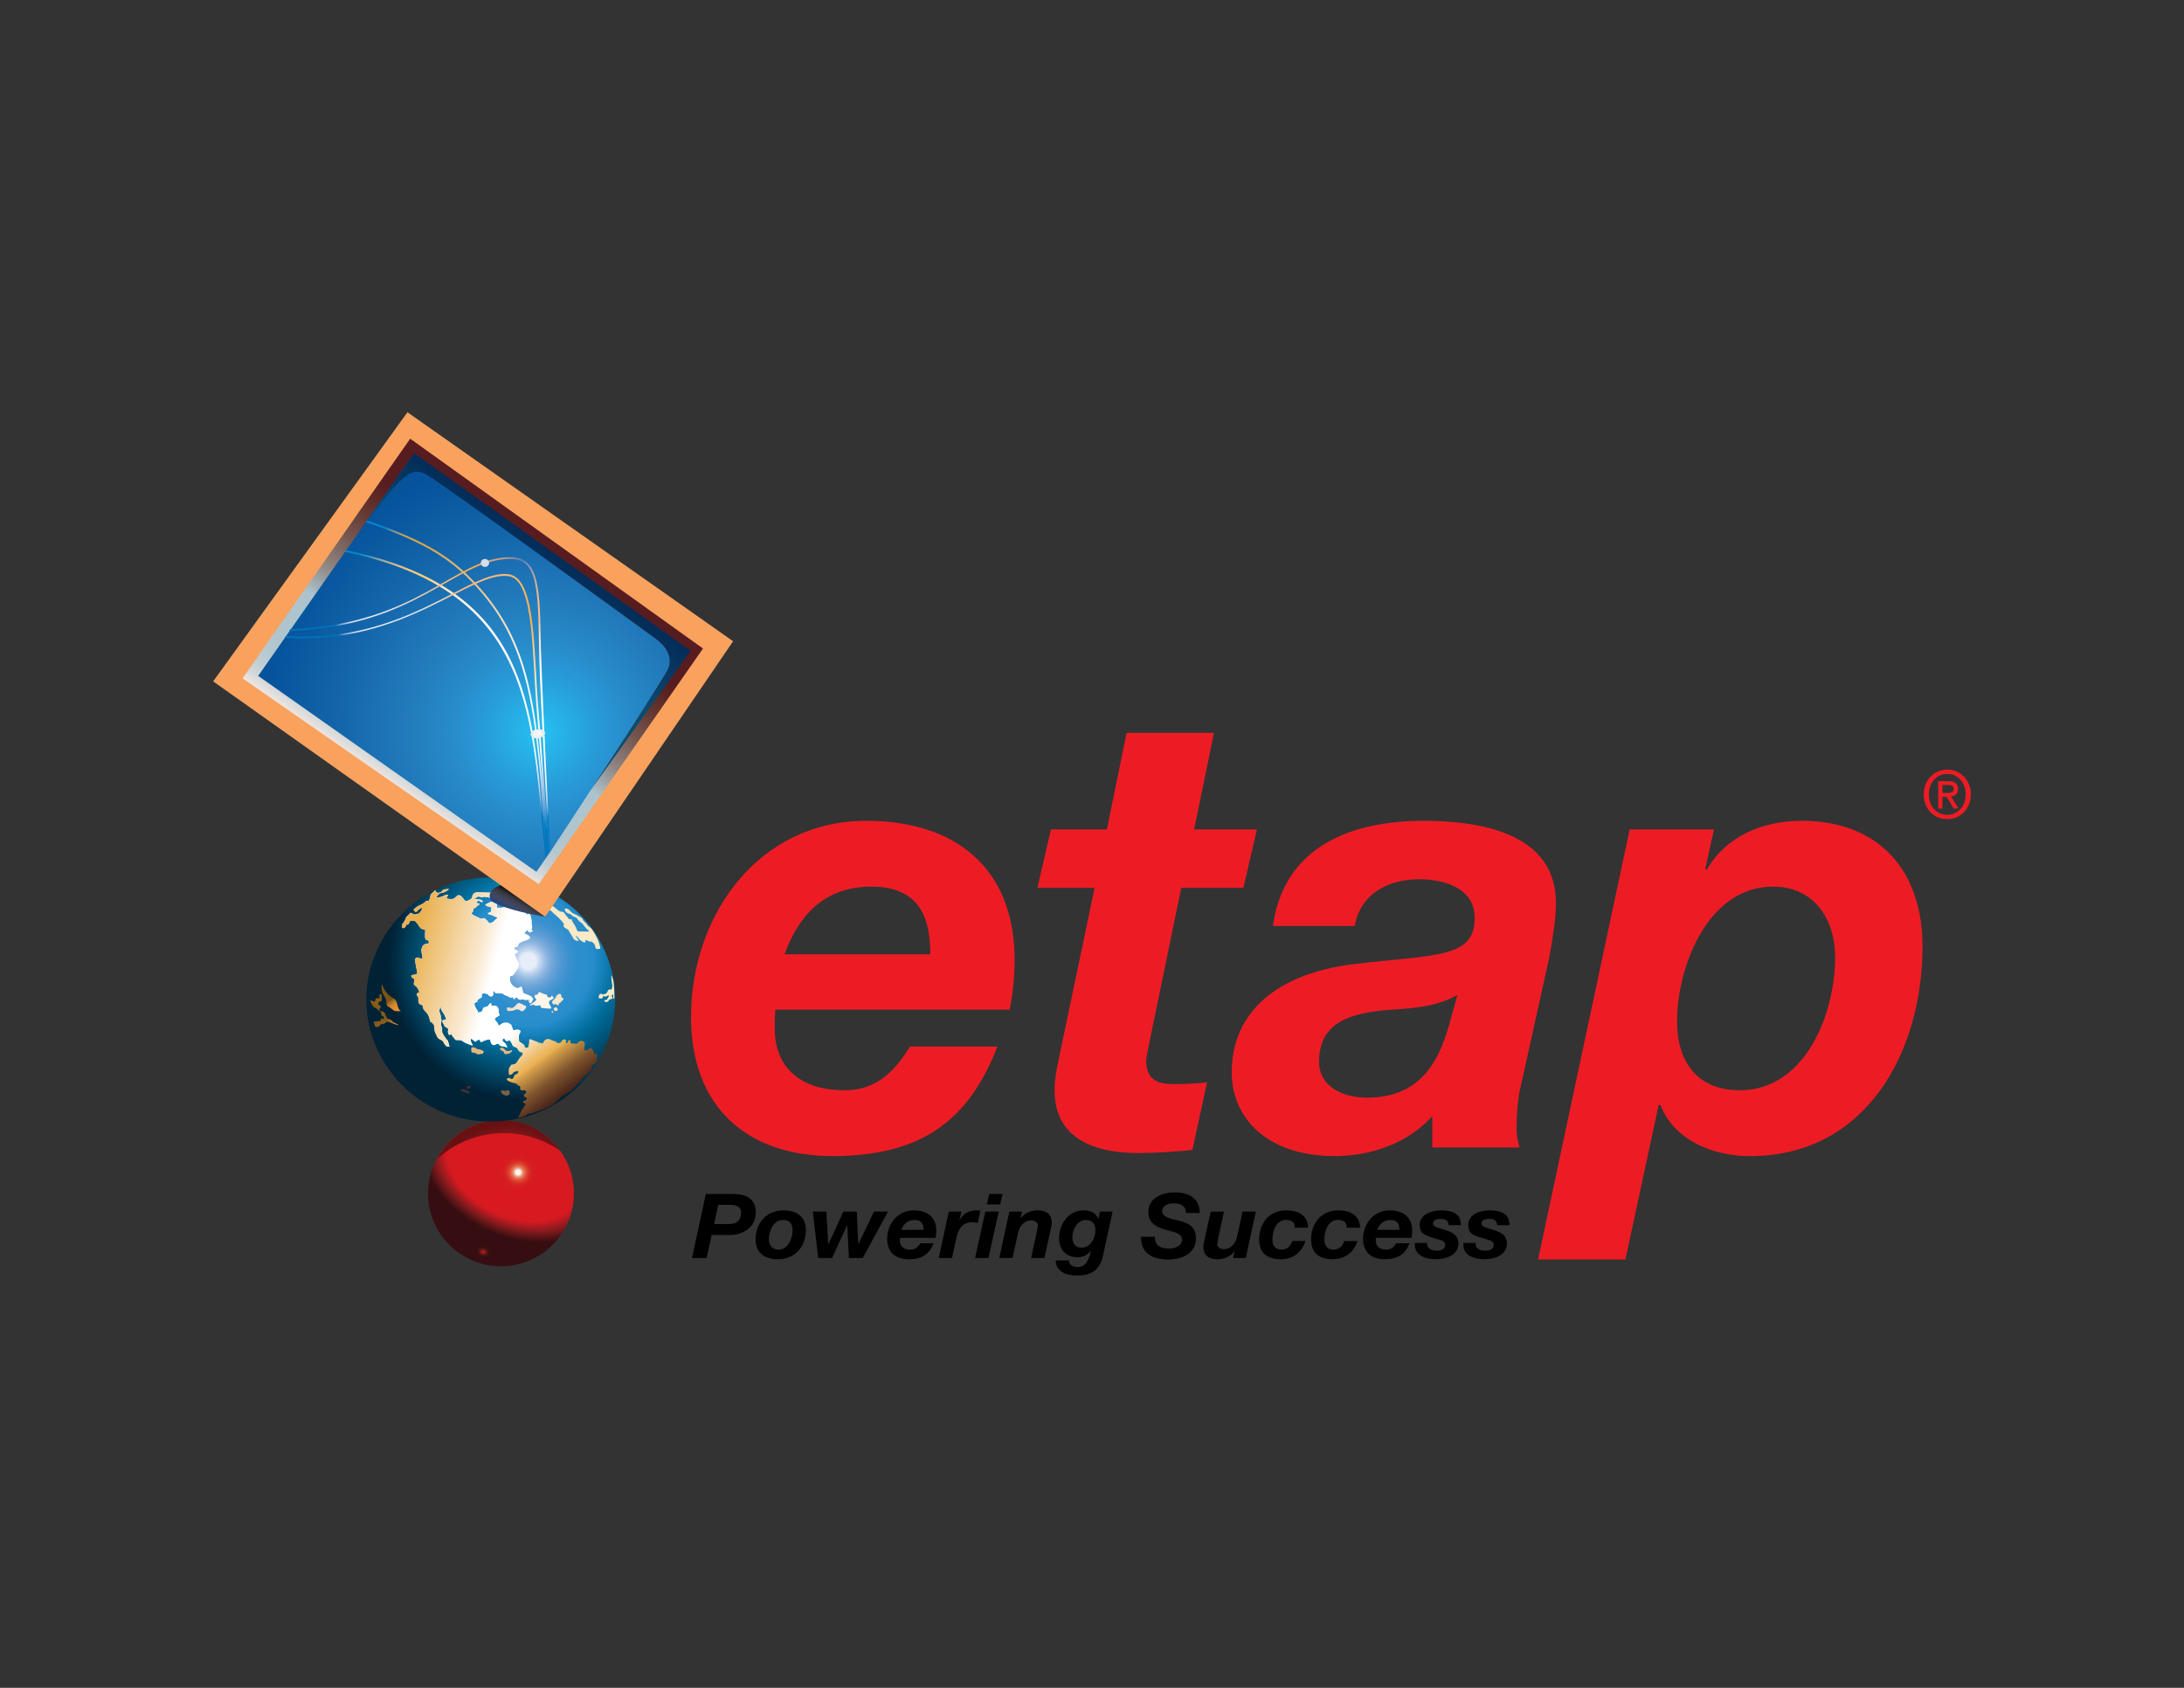 <?xml version="1.0" encoding="utf-8"?>
<!-- Generator: Adobe Illustrator 23.0.6, SVG Export Plug-In . SVG Version: 6.00 Build 0)  -->
<svg version="1.1" id="Layer_1" xmlns="http://www.w3.org/2000/svg" xmlns:xlink="http://www.w3.org/1999/xlink" x="0px" y="0px"
	 viewBox="0 0 792 612" style="enable-background:new 0 0 792 612;" xml:space="preserve">
<rect x="0" y="0" width="792" height="612" fill="#333333" stroke="none"/>
<style type="text/css">
	.st0{fill:#ED1C24;}
	.st1{fill:url(#SVGID_1_);}
	.st2{fill:url(#SVGID_2_);}
	.st3{fill:url(#path29799_2_);}
	.st4{fill:url(#SVGID_3_);}
	.st5{fill:url(#SVGID_4_);}
	.st6{fill:url(#SVGID_5_);}
	.st7{fill:url(#SVGID_6_);}
	.st8{fill:#FFF6E8;}
	.st9{fill:#F9E6C7;}
	.st10{fill:url(#SVGID_7_);}
	.st11{fill:#E4B780;}
	.st12{fill:#7E6045;}
	.st13{fill:#3C3234;}
	.st14{fill:url(#SVGID_8_);}
	.st15{fill:#FCE9C6;}
	.st16{fill:url(#SVGID_9_);}
	.st17{fill:url(#SVGID_10_);}
	.st18{fill:#F9A25E;}
	.st19{fill:url(#SVGID_11_);}
	.st20{fill:url(#SVGID_12_);}
	.st21{fill:url(#SVGID_13_);}
	.st22{fill:url(#SVGID_14_);}
	.st23{fill:url(#SVGID_15_);}
	.st24{fill:url(#SVGID_16_);}
	.st25{fill:url(#SVGID_17_);}
	.st26{fill:url(#SVGID_18_);}
	.st27{clip-path:url(#SVGID_20_);fill:#CFE0F3;}
	.st28{clip-path:url(#SVGID_20_);fill:#D0E1F3;}
	.st29{clip-path:url(#SVGID_20_);fill:#D2E1F2;}
	.st30{clip-path:url(#SVGID_20_);fill:#D4E2F2;}
	.st31{clip-path:url(#SVGID_20_);fill:#D6E3F2;}
	.st32{clip-path:url(#SVGID_20_);fill:#D7E4F2;}
	.st33{clip-path:url(#SVGID_20_);fill:#D9E5F2;}
	.st34{clip-path:url(#SVGID_20_);fill:#DAE6F1;}
	.st35{clip-path:url(#SVGID_20_);fill:#DCE7F1;}
	.st36{clip-path:url(#SVGID_20_);fill:#DDE8F1;}
	.st37{clip-path:url(#SVGID_20_);fill:#DFE8F1;}
	.st38{clip-path:url(#SVGID_20_);fill:#E0E9F1;}
	.st39{clip-path:url(#SVGID_20_);fill:#E2EAF1;}
	.st40{clip-path:url(#SVGID_20_);fill:#E3EBF1;}
	.st41{clip-path:url(#SVGID_20_);fill:#E5ECF1;}
	.st42{clip-path:url(#SVGID_20_);fill:#E6ECF1;}
	.st43{clip-path:url(#SVGID_20_);fill:#E7EDF1;}
	.st44{clip-path:url(#SVGID_20_);fill:#E8EEF1;}
	.st45{clip-path:url(#SVGID_20_);fill:#EAEFF1;}
	.st46{clip-path:url(#SVGID_20_);fill:#EBEFF1;}
	.st47{clip-path:url(#SVGID_20_);fill:#ECF0F1;}
	.st48{clip-path:url(#SVGID_20_);fill:#EDF1F1;}
	.st49{clip-path:url(#SVGID_20_);fill:#EEF2F1;}
	.st50{clip-path:url(#SVGID_20_);fill:#EFF2F1;}
	.st51{clip-path:url(#SVGID_20_);fill:#F0F3F1;}
	.st52{clip-path:url(#SVGID_20_);fill:#F1F4F1;}
	.st53{clip-path:url(#SVGID_20_);fill:#F2F4F1;}
	.st54{clip-path:url(#SVGID_20_);fill:#F3F5F1;}
	.st55{clip-path:url(#SVGID_20_);fill:#F4F6F1;}
	.st56{clip-path:url(#SVGID_20_);fill:#F5F6F1;}
	.st57{clip-path:url(#SVGID_20_);fill:#F6F7F1;}
	.st58{clip-path:url(#SVGID_20_);fill:#F7F8F1;}
	.st59{clip-path:url(#SVGID_20_);fill:#F8F8F1;}
	.st60{clip-path:url(#SVGID_20_);fill:#F9F9F1;}
	.st61{clip-path:url(#SVGID_20_);fill:#FAFAF1;}
	.st62{clip-path:url(#SVGID_20_);fill:#FBFAF1;}
	.st63{clip-path:url(#SVGID_20_);fill:#FBFBF1;}
	.st64{clip-path:url(#SVGID_20_);fill:#FCFBF1;}
	.st65{clip-path:url(#SVGID_20_);fill:#FDFCF2;}
	.st66{clip-path:url(#SVGID_20_);fill:#FEFCF2;}
	.st67{clip-path:url(#SVGID_20_);fill:#FEFDF2;}
	.st68{clip-path:url(#SVGID_20_);fill:#FFFDF2;}
</style>
<g>
	<g>
		<path class="st0" d="M706.18,297.01c-5.01,0-8.57-3.86-8.57-8.98c0-5.4,3.96-8.98,8.57-8.98c4.56,0,8.52,3.58,8.52,8.98
			S710.74,297.01,706.18,297.01z M706.18,280.62c-3.77,0-6.71,3.05-6.71,7.42c0,4.08,2.56,7.42,6.71,7.42
			c3.73,0,6.66-3.02,6.66-7.42C712.84,283.66,709.9,280.62,706.18,280.62z M704.41,293.17h-1.54v-9.94h3.66
			c2.33,0,3.52,0.84,3.52,2.86c0,1.8-1.07,2.54-2.51,2.71l2.7,4.37h-1.79l-2.49-4.25h-1.54V293.17z M706.22,287.53
			c1.19,0,2.28-0.12,2.28-1.56c0-1.15-1.19-1.34-2.14-1.34h-1.96v2.9H706.22z"/>
	</g>
	<g>
		<g>
			<path class="st0" d="M281.15,366.1c-0.22,2.9-0.22,4.91-0.22,6.69c0,13.38,8.25,22.53,25.43,22.53
				c12.71,0,18.96-8.48,23.65-15.84h31.68c-10.04,25.88-26.55,39.71-59.78,39.71c-30.78,0-51.31-17.62-51.31-50.41
				c0-36.81,24.31-71.16,63.57-71.16c32.12,0,53.76,16.95,53.76,50.41c0,6.25-0.67,12.49-1.78,18.07H281.15z M337.36,346.02
				c0-11.82-2.9-24.54-21.41-24.54c-17.85,0-26.77,11.6-31.45,24.54H337.36z"/>
			<path class="st0" d="M433.06,300.74h22.75l-4.91,21.19h-22.53l-11.82,57.33c-0.45,2.45-0.89,4.46-0.89,5.35
				c0,8.25,6.02,8.48,10.71,8.48c3.79,0,7.58-0.22,11.38-0.67l-5.35,24.54c-6.47,0.67-13.16,1.12-19.85,1.12
				c-14.72,0-30.56-4.68-30.11-23.42c0-2.9,0.67-6.92,1.56-10.93l12.94-61.79h-20.75l4.91-21.19h20.3l7.14-35.02h31.68
				L433.06,300.74z"/>
			<path class="st0" d="M461.61,335.76c4.02-29,28.55-38.14,54.65-38.14c20.52,0,48.41,4.46,47.96,30.34
				c0,4.91-1.12,12.27-2.45,19.41l-10.26,46.4c-1.12,4.01-1.56,11.15-1.56,15.61c0,2.01,0.45,4.68,1.12,6.69h-31.67v-11.38
				c-8.7,9.82-22.31,14.5-35.25,14.5c-25.21,0-37.48-14.28-37.48-30.34c0-22.08,16.73-35.91,44.17-39.26
				c29.89-3.57,43.94-2.01,43.94-16.73c0-11.38-12.05-14.05-20.08-14.05c-11.38,0-21.42,5.35-23.42,16.95H461.61z M528.53,360.74
				c-8.03,4.68-17.62,4.91-26.77,5.58c-12.05,1.34-23.42,4.24-23.42,18.74c0,8.7,8.25,12.94,17.4,12.94
				c19.63,0,26.1-13.61,29.67-26.1L528.53,360.74z"/>
			<path class="st0" d="M590.99,300.74h30.56l-3.12,14.28l0.45,0.45c7.14-12.49,20.52-17.85,34.58-17.85
				c27.66,0,43.72,17.85,43.72,45.51c0,37.92-20.08,76.07-62.68,76.07c-13.38,0-27.44-5.8-32.34-18.51h-0.67l-12.05,55.99h-31.68
				L590.99,300.74z M608.16,370.34c0,14.72,7.36,24.98,22.75,24.98c23.87,0,34.58-27.88,34.58-48.18c0-13.83-7.58-25.65-22.53-25.65
				C619.32,321.48,608.16,350.48,608.16,370.34z"/>
		</g>
		<g>
			<path d="M255.98,432.91h9.69c4.88,0.03,8.4,1.63,8.4,6.77s-4.41,8.13-9.42,8.13h-6.57l-1.83,8.33h-5.32L255.98,432.91z
				 M258.96,443.84h5.42c2.68,0,4.37-1.3,4.37-4.07c0-2.34-1.9-2.9-3.76-2.9h-4.54L258.96,443.84z"/>
			<path d="M284.07,438.87c4.81,0,8.17,2.28,8.17,7.13c0,5.92-3.83,10.6-10.2,10.6c-4.88,0-8.03-2.44-8.03-7.25
				C274,443.65,277.83,438.87,284.07,438.87z M282.27,453.12c3.59,0,5.15-4.23,5.15-7.06c0-2.24-1.02-3.71-3.52-3.71
				c-3.52,0-5.08,4.16-5.08,7C278.82,451.33,280,453.12,282.27,453.12z"/>
			<path d="M312.87,456.14h-5.02l-0.61-11.81h-0.07l-5.42,11.81h-5.05l-1.93-16.82h4.91l0.68,11.84h0.07l5.39-11.84h4.88l0.54,11.74
				h0.07l5.63-11.74h5.08L312.87,456.14z"/>
			<path d="M326.35,448.85c-0.03,0.42-0.03,0.72-0.03,0.98c0,1.95,1.25,3.29,3.86,3.29c1.93,0,2.88-1.24,3.59-2.31h4.81
				c-1.52,3.77-4.03,5.79-9.08,5.79c-4.68,0-7.79-2.57-7.79-7.35c0-5.37,3.69-10.38,9.66-10.38c4.88,0,8.17,2.47,8.17,7.35
				c0,0.91-0.1,1.82-0.27,2.63H326.35z M334.89,445.93c0-1.72-0.44-3.58-3.25-3.58c-2.71,0-4.07,1.69-4.78,3.58H334.89z"/>
			<path d="M344.07,439.32h4.58l-0.71,3.03l0.07,0.07c1.08-2.31,3.46-3.55,6.03-3.55c0.51,0,0.98,0.03,1.49,0.1l-0.98,4.49
				c-0.68-0.13-1.36-0.29-2.03-0.29c-3.69,0-5.02,2.67-5.66,5.53l-1.63,7.45h-4.81L344.07,439.32z"/>
			<path d="M357.32,439.32h4.85l-3.73,16.82h-4.85L357.32,439.32z M362.71,436.72h-4.85l0.88-3.81h4.85L362.71,436.72z"/>
			<path d="M366.03,439.32h4.61l-0.54,2.34h0.07c1.56-1.85,3.63-2.8,6.13-2.8c3.32,0,5.12,1.59,5.12,4.52c0,0.68-0.37,2.31-0.51,2.9
				l-2.17,9.86h-4.81l2.13-9.86c0.14-0.49,0.31-1.59,0.31-2.05c0-1.01-1.19-1.72-2.3-1.72c-2.91,0-4.41,2.34-4.91,4.68l-1.97,8.95
				h-4.81L366.03,439.32z"/>
			<path d="M399.99,455.26c-1.19,5.11-3.86,7.25-9.66,7.25c-3.56,0-7.49-1.46-7.49-5.5h4.81c-0.07,1.69,1.59,2.41,3.15,2.41
				c3.05,0,3.93-2.57,4.88-5.86l-0.07-0.06c-1.25,1.59-2.85,2.37-4.81,2.37c-4.17,0-6.74-2.73-6.74-6.86
				c0-4.91,3.22-10.15,8.85-10.15c2.41,0,4.37,0.81,5.35,3.03h0.07l0.54-2.57h4.61L399.99,455.26z M388.87,448.69
				c0,1.98,1.02,3.71,3.25,3.71c3.46,0,5.12-3.55,5.12-6.41c0-2.12-1.12-3.64-3.46-3.64C390.56,442.35,388.87,445.99,388.87,448.69z
				"/>
			<path d="M418.82,448.43c-0.17,3.29,2.17,4.29,5.22,4.29c2.13,0,4.61-0.98,4.61-3.29c0-2.28-3.12-2.73-6.13-3.61
				c-3.05-0.91-6.1-2.25-6.1-6.25c0-5.17,4.91-7.22,9.59-7.22c4.95,0,9.08,2.11,9.08,7.48h-5.05c0.1-2.6-1.86-3.51-4.34-3.51
				c-2.03,0-4.24,0.75-4.24,2.89c0,2.31,4.1,2.9,5.76,3.29c3.79,0.94,6.47,2.34,6.47,6.51c0,5.56-5.25,7.68-9.86,7.68
				c-6.68,0-10.06-2.67-10.06-8.26H418.82z"/>
			<path d="M451.76,456.14h-4.61l0.54-2.34h-0.07c-1.56,1.85-3.63,2.8-6.13,2.8c-3.32,0-5.12-1.59-5.12-4.52
				c0-0.68,0.37-2.31,0.51-2.9l2.17-9.86h4.81l-2.13,9.86c-0.14,0.49-0.3,1.59-0.3,2.05c0,1.01,1.19,1.72,2.3,1.72
				c2.92,0,4.41-2.34,4.91-4.68l1.97-8.95h4.81L451.76,456.14z"/>
			<path d="M469.55,445.14c0-1.98-1.12-2.8-3.22-2.8c-3.66,0-4.91,4.23-4.91,7.13c0,2.02,0.88,3.64,3.32,3.64
				c2.13,0,3.35-1.46,3.9-3.12h4.81c-1.46,4.2-4.51,6.6-9.05,6.6c-4.88,0-7.79-2.31-7.79-7.22c0-5.73,3.59-10.51,9.9-10.51
				c4.27,0,7.76,1.82,7.86,6.28H469.55z"/>
			<path d="M488.39,445.14c0-1.98-1.12-2.8-3.22-2.8c-3.66,0-4.91,4.23-4.91,7.13c0,2.02,0.88,3.64,3.32,3.64
				c2.13,0,3.35-1.46,3.9-3.12h4.81c-1.46,4.2-4.51,6.6-9.05,6.6c-4.88,0-7.79-2.31-7.79-7.22c0-5.73,3.59-10.51,9.9-10.51
				c4.27,0,7.76,1.82,7.86,6.28H488.39z"/>
			<path d="M498.93,448.85c-0.03,0.42-0.03,0.72-0.03,0.98c0,1.95,1.25,3.29,3.86,3.29c1.93,0,2.88-1.24,3.59-2.31h4.81
				c-1.52,3.77-4.03,5.79-9.08,5.79c-4.68,0-7.79-2.57-7.79-7.35c0-5.37,3.69-10.38,9.66-10.38c4.88,0,8.17,2.47,8.17,7.35
				c0,0.91-0.1,1.82-0.27,2.63H498.93z M507.47,445.93c0-1.72-0.44-3.58-3.25-3.58c-2.71,0-4.07,1.69-4.78,3.58H507.47z"/>
			<path d="M525.32,444.23c-0.03-1.43-0.88-2.28-2.71-2.28c-1.69,0-2.95,0.46-2.95,1.66c0,0.75,0.58,1.2,2.2,1.69l2.41,0.75
				c2.58,0.81,4.61,1.98,4.61,4.81c0,4.16-4.3,5.73-8.34,5.73c-3.42,0-7.46-1.3-7.46-5.24v-0.68h4.47v0.55
				c0,1.53,1.8,2.28,3.46,2.28c1.46,0,3.05-0.49,3.05-2.02c0-1.17-0.68-1.53-1.73-1.85l-3.69-1.14c-2.41-0.75-3.8-1.66-3.8-4.29
				c0-3.97,4.37-5.33,7.76-5.33c3.83,0,7.25,1.04,7.18,5.37H525.32z"/>
			<path d="M542.91,444.23c-0.03-1.43-0.88-2.28-2.71-2.28c-1.69,0-2.95,0.46-2.95,1.66c0,0.75,0.58,1.2,2.2,1.69l2.41,0.75
				c2.58,0.81,4.61,1.98,4.61,4.81c0,4.16-4.3,5.73-8.34,5.73c-3.42,0-7.46-1.3-7.46-5.24v-0.68h4.47v0.55
				c0,1.53,1.8,2.28,3.46,2.28c1.46,0,3.05-0.49,3.05-2.02c0-1.17-0.68-1.53-1.73-1.85l-3.69-1.14c-2.41-0.75-3.8-1.66-3.8-4.29
				c0-3.97,4.37-5.33,7.76-5.33c3.83,0,7.25,1.04,7.18,5.37H542.91z"/>
		</g>
	</g>
	<g>
		
			<radialGradient id="SVGID_1_" cx="187.121" cy="422.59" r="48.869" gradientTransform="matrix(0.436 -0.9 1.253 0.607 -424.152 334.308)" gradientUnits="userSpaceOnUse">
			<stop  offset="0.386" style="stop-color:#D71920"/>
			<stop  offset="0.408" style="stop-color:#BD1A20"/>
			<stop  offset="0.456" style="stop-color:#841A1D"/>
			<stop  offset="0.523" style="stop-color:#3B0F12"/>
			<stop  offset="0.528" style="stop-color:#360E11"/>
		</radialGradient>
		<path class="st1" d="M208.12,432.7c0,14.61-11.84,26.45-26.45,26.45s-26.45-11.84-26.45-26.45c0-14.61,11.84-26.45,26.45-26.45
			S208.12,418.1,208.12,432.7z"/>
		<g>
			
				<radialGradient id="SVGID_2_" cx="183.052" cy="421.389" r="23.077" gradientTransform="matrix(0.081 0.997 -1.495 0.122 798.173 187.585)" gradientUnits="userSpaceOnUse">
				<stop  offset="0" style="stop-color:#B61D22"/>
				<stop  offset="0.17" style="stop-color:#A21B1F"/>
				<stop  offset="0.51" style="stop-color:#731416"/>
				<stop  offset="0.593" style="stop-color:#671113"/>
			</radialGradient>
			<path class="st2" d="M203.08,417.21c-4.76-6.68-12.56-11.04-21.38-11.04c-10.13,0-18.92,5.75-23.29,14.16
				c6.4-5.87,14.92-9.46,24.29-9.46C190.27,410.87,197.29,413.22,203.08,417.21z"/>
		</g>
		<radialGradient id="path29799_2_" cx="191.599" cy="348.514" r="80.877" gradientUnits="userSpaceOnUse">
			<stop  offset="0.035" style="stop-color:#E7EEF9"/>
			<stop  offset="0.054" style="stop-color:#BFD4EE"/>
			<stop  offset="0.075" style="stop-color:#9BBEE4"/>
			<stop  offset="0.098" style="stop-color:#7CACDC"/>
			<stop  offset="0.123" style="stop-color:#63A0D6"/>
			<stop  offset="0.151" style="stop-color:#4D97D2"/>
			<stop  offset="0.183" style="stop-color:#3B91CF"/>
			<stop  offset="0.223" style="stop-color:#2D8ECD"/>
			<stop  offset="0.293" style="stop-color:#288DCC"/>
			<stop  offset="0.3" style="stop-color:#218AC8"/>
			<stop  offset="0.393" style="stop-color:#006F9E"/>
			<stop  offset="0.476" style="stop-color:#005479"/>
			<stop  offset="0.545" style="stop-color:#003E5A"/>
			<stop  offset="0.598" style="stop-color:#002B43"/>
			<stop  offset="0.629" style="stop-color:#002234"/>
		</radialGradient>
		<path id="path29799_1_" class="st3" d="M223.07,362.41c0.13,15.22-8.43,30.12-21.75,37.88c-13.44,8.15-31.26,8.52-45.04,0.94
			c-13.73-7.24-23.04-21.97-23.37-37.29c-0.8-16.15,8.44-32.27,22.86-40.04c13.68-7.8,31.57-7.64,45.1,0.39
			C214.47,331.97,223.19,347.01,223.07,362.41z"/>
		
			<radialGradient id="SVGID_3_" cx="164.641" cy="425.086" r="11.296" gradientTransform="matrix(1.027 0 0 1 18.801 0)" gradientUnits="userSpaceOnUse">
			<stop  offset="0.079" style="stop-color:#FEF5F1"/>
			<stop  offset="0.081" style="stop-color:#FEF2EC"/>
			<stop  offset="0.106" style="stop-color:#F5C8B6"/>
			<stop  offset="0.133" style="stop-color:#EEA68D"/>
			<stop  offset="0.164" style="stop-color:#E8896D"/>
			<stop  offset="0.197" style="stop-color:#E47154"/>
			<stop  offset="0.234" style="stop-color:#E05B41"/>
			<stop  offset="0.276" style="stop-color:#DD4732"/>
			<stop  offset="0.325" style="stop-color:#DA3629"/>
			<stop  offset="0.385" style="stop-color:#D82723"/>
			<stop  offset="0.469" style="stop-color:#D71C21"/>
			<stop  offset="0.703" style="stop-color:#D71920"/>
		</radialGradient>
		<path class="st4" d="M195.58,425.14c0,4.19-3.36,7.59-7.5,7.59c-4.14,0-7.5-3.4-7.5-7.59c0-4.19,3.36-7.59,7.5-7.59
			C192.21,417.56,195.58,420.96,195.58,425.14z"/>
		<linearGradient id="SVGID_4_" gradientUnits="userSpaceOnUse" x1="174.63" y1="352.807" x2="223.615" y2="418.846">
			<stop  offset="0.299" style="stop-color:#FFFFFF"/>
			<stop  offset="0.461" style="stop-color:#EAB151"/>
			<stop  offset="0.477" style="stop-color:#D39E4A"/>
			<stop  offset="0.563" style="stop-color:#7F542D"/>
			<stop  offset="0.634" style="stop-color:#512C1C"/>
			<stop  offset="0.686" style="stop-color:#3A1410"/>
			<stop  offset="0.715" style="stop-color:#31090B"/>
		</linearGradient>
		<path class="st5" d="M158.07,323.03c0,0-0.15,0.68,0.91,0.68c1.07,0,1.75-1.14,1.75-1.14s2.44-0.53,1.91,0
			c-0.53,0.53-2.06,1.14-2.06,1.14s-1.14,0-1.45,0.46c-0.3,0.46-1.14,1.14-0.76,1.21c0.38,0.08,1.91-0.15,2.44-0.53
			c0.53-0.38,1.68-0.61,1.68-0.3c0,0.3-1.07,1.14-0.23,1.29c0.84,0.15,1.83,0.3,2.52-0.15c0.69-0.46,1.14-1.6,2.21-0.91
			s1.52,2.28,2.36,1.9c0.84-0.38,1.91-0.76,1.91-1.52c0-0.76,0.69-1.6,1.6-1.6c0.92,0,3.28,0,4.12,0.08
			c0.84,0.08,3.05-0.38,3.2,0.23c0.15,0.61,0.69,0.91-0.46,1.21c-1.14,0.3-0.61,0.99-1.6,0.61c-0.99-0.38-1.3-0.53-2.06-0.53
			c-0.76,0-0.61-0.08-1.07,0.15c-0.46,0.23-1.22-0.53-1.83-0.15c-0.61,0.38-1.07,0.61-0.84,0.76c0.23,0.15,1.75,0.15,2.29,0.38
			c0.53,0.23,0.53,0.99-0.08,0.76c-0.61-0.23-0.84-0.61-1.14-0.45c-0.31,0.15-0.76,0.45-0.46,0.76c0.3,0.3,1.75,0,0.61,0.76
			c-1.14,0.76-1.37,1.44-1.6,1.14c-0.23-0.3-0.31,0.68-0.38,1.14c-0.08,0.46-1.37,0.61,0.38,1.52c1.75,0.91,2.44,1.37,3.28,1.06
			c0.84-0.3,0.61,0.23,1.07,0.46c0.46,0.23,0.99,1.52,1.45,1.29c0.46-0.23,1.22-0.38,1.52-0.91c0.31-0.53,1.75-0.99,0.76-1.29
			c-0.99-0.3-1.22-0.76-2.06-0.84c-0.84-0.08-1.22-0.53-0.92-0.68c0.31-0.15,1.07-0.3,1.07-0.76c0-0.46,0.23-1.52-0.61-1.52
			c-0.84,0-1.9-0.69-1.37-0.84c0.53-0.15,0.99-0.68,1.83-0.84c0.84-0.15,1.98-0.3,2.13,0.38c0.15,0.69-0.08,1.67,0.38,1.67
			c0.46,0,1.75,0.08,2.29-0.23c0.53-0.3,1.14-0.99,1.52-0.53c0.38,0.46,0.69,1.14,1.37,1.14c0.69,0,1.98-0.23,2.21-0.15
			c0.23,0.08,1.07,1.06,1.07,1.06s0.53-0.76,0.91-0.15c0.38,0.61,1.14,1.06,1.14,1.29c0,0.23,0.84-0.46,1.22,0.08
			c0.38,0.53,0.61,2.28,0.53,3.04c-0.08,0.76,0.46,1.44,0.08,2.05c-0.38,0.61,0.15,0.61,0.38,0.69c0.23,0.07-0.99,0.83-1.3,0.61
			c-0.3-0.23-0.53-0.99-1.07-0.53c-0.53,0.46-0.91,1.06-0.38,1.14c0.53,0.08,1.98,0.99,1.68,1.52c-0.31,0.53-1.37,0.68-2.06,0.99
			c-0.69,0.3-0.61,0.15-1.22,0.53c-0.61,0.38-0.69,0.15-0.91,0.84c-0.23,0.68-0.38,1.06-0.84,0.91c-0.46-0.15-0.99,0.61-0.38,0.84
			c0.61,0.23,1.3,0.68,0.92,1.06c-0.38,0.38-0.99,0.3-0.92,0.84c0.08,0.53,0.31,0.98,0.84,2.13c0.53,1.14,0.69,1.44,0.46,2.2
			c-0.23,0.76-0.61,1.06-0.91,1.52c-0.31,0.46-0.92,1.82-1.75,1.82c-0.84,0-0.38,1.14-0.38,1.75s0.76,1.9,1.6,2.28
			c0.84,0.38,0.91,0.53,1.45,0.38c0.53-0.15,0.91-0.76,1.22-0.15c0.3,0.61,0.15,1.75,0.69,2.05c0.53,0.3,1.68,0.69,1.68,0.69
			s1.07,0.38,1.3,0.83c0.23,0.45,0.61,0.38,0.23,0.99c-0.38,0.61-0.69,1.52-1.14,0.91c-0.46-0.61,0.23-1.29-0.69-1.06
			c-0.91,0.23-1.68-0.3-2.29-0.08c-0.61,0.23-1.37-0.3-1.37-0.53c0-0.23-0.46-0.46-0.76,0c-0.3,0.46-0.53,0.46-0.76,0.08
			c-0.23-0.38-0.23-0.61-0.53-0.38c-0.3,0.23-0.61,0.23-1.22-0.23c-0.61-0.46-0.91-0.23-1.6-0.76c-0.69-0.53-0.99-0.38-1.68-0.46
			c-0.69-0.07-1.45,0.23-1.6-0.3c-0.15-0.53-0.69-0.68-0.69,0s0.23,1.44-0.76,1.44c-0.99,0-0.99-0.91-1.37-0.91
			c-0.38,0-1.14-0.38-1.75-0.08c-0.61,0.3,0,0.91-0.31,1.29c-0.3,0.38-0.91,0.46-1.3,0.84c-0.38,0.38-0.23,0.84-0.23,0.84
			s-1.07,0.15-1.07,0.76c0,0.61,0.38,1.29,0.84,1.97c0.46,0.68,0.61,0.99,0.46,1.21c-0.15,0.23,0,0.15,0.46-0.15
			c0.46-0.3,1.07,0,1.22-0.91c0.15-0.91,0.99-1.06,1.45-1.06c0.46,0,1.3-1.75,1.6-1.29c0.31,0.46-0.15,0.68,0.23,0.91
			c0.38,0.23,1.37-0.3,1.68,0.08c0.31,0.38,0.69,0.53,0.69,0.83c0,0.3,0.15,0.23,0.15,1.29c0,1.06,0.84,0.91,0,1.44
			c-0.84,0.53-1.37,0.68-1.37,1.21c0,0.53,0.84,1.06,0.99,1.44c0.15,0.38,0.15,0.38,0.15,0.38l0.38,0.53c0,0,0.38-0.3,1.07-0.76
			c0.69-0.45,2.06-0.3,2.06-0.3s1.3,0.61,1.37,0.91c0.08,0.3,0.53,1.06,0.61,1.52c0.08,0.46,0.53,0.15,1.07,0.07
			c0.53-0.07,0.84-0.15,1.37,0.23c0.53,0.38,0.23,0.68,0,1.14c-0.23,0.46-0.38,0.76-0.3,1.52c0.08,0.76-0.15,1.22,0.38,1.59
			c0.53,0.38,1.52,0.84,1.6,1.29c0.08,0.45,0.31,0.91,0.84,0.76c0.53-0.15,0.53-0.15,0.53-0.15s0.15-0.76,0.3-1.37
			c0.15-0.61-0.15-1.82,0.53-1.52c0.69,0.3,2.82,0.99,3.05,1.21c0.23,0.23,1.37,0,1.37,0.46s-0.23-0.15,0.61-1.14
			c0.84-0.99,2.06-0.61,2.44-0.3c0.38,0.3,1.68,0.53,1.68,0.53s0.23,0.68,1.07,0.61c0.84-0.08,0.76-0.23,1.29-0.91
			c0.53-0.68,1.22-0.45,1.3-0.15c0.08,0.3,0,0.76,0.08,0.99c0.08,0.23,0.46,0.23,0.76-0.53c0.3-0.76,0.61-0.61,0.76-0.38
			c0.15,0.23-0.08,0.53,0.08,0.91c0.15,0.38,0.61,0.15,1.68,0.3c1.07,0.15,0.91-0.3,1.45-0.76c0.53-0.46,1.68-0.15,1.98,0.23
			c0.31,0.38-0.23,2.36,0,2.81c0.23,0.45,1.07,0.07,1.07,0.07s1.22-1.14,1.53-0.61c0.3,0.53,1.22,1.44,0.91,1.82
			c-0.31,0.38,0.69,0.08,0.99,0.38c0.3,0.3,0.46,0.38,0.08,1.14c-0.38,0.76-0.46,0.46,0,0.69c0.46,0.23,0.02,0.75-0.29,0.83
			c-0.31,0.08-0.17,0.77-0.85,0.92c-0.69,0.15-0.46,0.15-0.84,0.91c-0.38,0.76,0.38,0.68-0.69,1.75c-1.07,1.06-2.13,1.44-2.52,2.13
			c-0.38,0.68-0.99,1.44-1.75,2.13c-0.76,0.68-2.44,2.66-3.13,3.11c-0.69,0.46-1.3,0.61-2.36,1.29c-1.07,0.68-0.92,0.99-1.98,1.75
			c-1.07,0.76-1.07,0.76-1.07,0.76s0.23,0.45-2.29,1.59c-2.52,1.14-6.02,2.51-6.86,2.43c-0.84-0.07-0.46,0.3-1.52,0.76
			c-1.07,0.46-2.59,0.76-2.59,0.76s0.69-1.21,0.99-1.97c0.3-0.76,0.84-1.59,1.37-2.28c0.53-0.68,0.53-0.68,0.53-0.68l-0.91-0.61
			c0,0-0.84-0.15,0.46-0.69c1.3-0.53,0.69-1.21,0.15-1.29c-0.53-0.08-0.38-0.91-0.38-0.91s0.84-0.53,0.84-0.91s-0.46-0.68-1.14-0.61
			c-0.69,0.08-1.37-0.23-1.07-0.84c0.31-0.61-0.76-0.99-0.76-0.99s-0.61-0.76-1.37-0.83c-0.76-0.08-2.06-0.69-2.06-0.69
			s-1.3-0.68-0.38-1.06c0.91-0.38,0.61,0.23,1.52,0.23c0.91,0,0.61-1.37,1.22-1.52c0.61-0.15,1.07-0.61,1.07-0.84
			c0-0.23,0-0.61-0.46-0.45c-0.46,0.15-1.14,0.23-1.45,0.76c-0.3,0.53-1.45,0.99-1.45,0.3c0-0.68-0.31-1.52,0.31-2.58
			c0.61-1.06,0.76-0.84,1.6-0.99c0.84-0.15,1.3-1.44,1.98-2.28c0.69-0.84,1.07-0.91,1.07-1.6s-0.15-0.15-0.76-0.46
			c-0.61-0.3-0.84-0.68-1.07-1.21c-0.23-0.53-0.99-0.53-1.53-0.91c-0.53-0.38-0.46-1.14-0.84-1.44c-0.38-0.3,0-0.99-1.07-0.53
			c-1.07,0.46-1.07-0.84-1.52-0.84c-0.46,0-0.69,0.68-0.3,1.06c0.38,0.38,0.99,0.68,1.14,1.21c0.15,0.53,0.99,1.21-0.23,0.76
			c-1.22-0.46-0.84-0.08-1.75-0.38c-0.91-0.3-0.38-1.21-1.6-0.61c-1.22,0.61-1.3,0.23-1.75-0.23c-0.46-0.46-0.15-1.6-0.91-1.52
			c-0.76,0.08-0.38,0.08-1.45,0.38c-1.07,0.3-1.22,0.91-1.6,0.38c-0.38-0.53-0.31-0.91-1.14-0.46c-0.84,0.46-0.23,0.68-0.84,0.46
			c-0.61-0.23-1.37-1.44-1.52-0.76c-0.15,0.68,0.3,1.44,0.46,1.67c0.15,0.23,0.53,0.68-0.23,0.45c-0.76-0.23-2.29-0.84-2.82-1.21
			c-0.53-0.38-0.68-0.68-1.98-0.68c-1.3,0-0.84,0.08-1.6-0.84c-0.76-0.91-0.76-0.91-0.76-0.91s0.3-0.46-0.46-0.23
			c-0.76,0.23-0.53,0.15-0.84-0.61c-0.31-0.76,0.46-1.37-0.38-1.82c-0.84-0.46-0.99-0.53-1.07-0.99c-0.08-0.46-0.99-1.14-0.53-1.67
			c0.46-0.53,1.22-0.08,1.22-0.38c0-0.3-0.46-1.45-0.46-1.45s0-0.07-0.76-1.21c-0.76-1.14-0.69-1.67-0.76-2.05
			c-0.08-0.38-0.08,0.3-0.38,1.14c-0.31,0.83,0.53,1.9,0.46,2.5c-0.08,0.61,0.46,0.91,0.15,2.05c-0.31,1.14,0.15,1.29,0.3,2.35
			c0.15,1.06-0.38,0.99,0.84,2.81c1.22,1.82,1.22,1.07,1.45,2.21s0.69,1.67,0,1.44c-0.69-0.23-0.46,0.38-1.3-0.76
			c-0.84-1.14-0.38-1.21-1.6-1.75c-1.22-0.53-1.07-1.14-1.68-2.13c-0.61-0.99-0.53-2.89-0.53-2.89c-0.61-0.99-0.53-0.99-1.14-1.29
			c-0.61-0.3-0.31-0.53-0.69-1.67c-0.38-1.14-0.69-1.52-1.53-2.36c-0.84-0.83-0.84-1.52-0.84-1.9c0-0.38-0.38-0.15-1.14-0.69
			c-0.76-0.53-0.23-2.28-0.53-2.51c-0.3-0.23-0.92-1.37-0.08-1.44c0.84-0.07,0.38-0.99-0.15-1.82c-0.53-0.83-1.14-0.91-1.3-1.29
			c-0.15-0.38,0.23-1.14,0.23-1.67c0-0.53-1.07-0.61-1.14-1.21c-0.08-0.61,0.08-0.53,1.29-0.69c1.22-0.15,0.76-1.21,0.76-1.21
			s-0.61-2.81-0.69-3.87c-0.08-1.06,0.61-1.29,1.14-1.06c0.53,0.23,1.53,0.68,1.53,0.07c0-0.61-0.53-2.58-0.38-3.11
			c0.15-0.53,0.38-1.67,1.45-1.9c1.07-0.23,1.22-0.15,1.22-0.61c0-0.46,0-0.76-0.84-0.91c-0.84-0.15-0.46-2.73-0.46-3.27
			c0-0.53-0.38-0.53-1.14-0.68c-0.76-0.15-1.37-1.67-1.83-2.13c-0.46-0.46-0.76-1.06-1.68-0.84c-0.92,0.23-0.53-0.38-0.92,0.23
			c-0.38,0.61-0.31,1.14-0.84,1.14c-0.53,0-0.53,0-0.53,0s0.15,0.15-0.23,0.76c-0.38,0.61-0.84,0.53-1.07,0.46
			c-0.23-0.08-0.08-0.84-0.08-1.22c0-0.38,0.38-0.46,0.69-1.06c0.3-0.61,0.53-0.91,0.69-1.44c0.15-0.53,0.53-0.61,1.07-1.14
			c0.53-0.53,0.31-0.91,1.14-0.38c0.84,0.53,1.07,0.38,1.52,0.23c0.46-0.15,0.53,0,1.07-0.38c0.53-0.38,1.37-1.97,0.84-1.9
			c-0.53,0.08-1.37,0.91-1.37,0.91s-0.53,0.83-0.99,0.46c-0.46-0.38-0.76-0.68-0.23-1.06c0.53-0.38,0.61-0.68,1.98-1.29
			c1.37-0.61,1.91-1.14,1.91-1.14s-0.08-0.38,0.69-0.38c0.76,0,0.84-0.38,1.07-1.29c0.23-0.91,0.08-0.99,0.61-1.44
			c0.53-0.46,0.91-0.76,0.99-0.99C157.61,322.73,158.07,323.03,158.07,323.03z"/>
		<linearGradient id="SVGID_5_" gradientUnits="userSpaceOnUse" x1="195.587" y1="358" x2="137.759" y2="342.799">
			<stop  offset="0.297" style="stop-color:#FFFFFF"/>
			<stop  offset="0.397" style="stop-color:#FAEAD3"/>
			<stop  offset="0.8" style="stop-color:#EAB151"/>
		</linearGradient>
		<path class="st6" d="M182.71,376.57c-0.46,0-0.69,0.68-0.31,1.06c0.38,0.38,0.99,0.68,1.14,1.21c0.15,0.53,0.99,1.22-0.23,0.76
			c-1.22-0.45-0.84-0.08-1.75-0.38c-0.92-0.3-0.38-1.21-1.6-0.61c-1.22,0.61-1.3,0.23-1.75-0.23c-0.46-0.46-0.15-1.6-0.92-1.52
			c-0.76,0.08-0.38,0.08-1.45,0.38c-1.07,0.3-1.22,0.91-1.6,0.38c-0.38-0.53-0.3-0.91-1.14-0.46c-0.84,0.46-0.23,0.68-0.84,0.46
			c-0.61-0.23-1.37-1.45-1.53-0.76c-0.15,0.69,0.31,1.45,0.46,1.67c0.15,0.23,0.53,0.68-0.23,0.46c-0.76-0.23-2.29-0.84-2.82-1.21
			c-0.53-0.38-0.69-0.68-1.98-0.68c-1.3,0-0.84,0.08-1.6-0.84c-0.76-0.91-0.76-0.91-0.76-0.91s0.3-0.46-0.46-0.23
			c-0.76,0.23-0.53,0.15-0.84-0.61c-0.31-0.76,0.46-1.37-0.38-1.82c-0.84-0.46-0.99-0.53-1.07-0.99c-0.08-0.46-0.99-1.14-0.53-1.67
			c0.46-0.53,1.22-0.08,1.22-0.38c0-0.3-0.46-1.44-0.46-1.44s0-0.08-0.76-1.21c-0.76-1.14-0.69-1.67-0.76-2.05
			c-0.08-0.38-0.08,0.3-0.38,1.14c-0.31,0.83,0.53,1.9,0.46,2.5c-0.08,0.61,0.46,0.91,0.15,2.05c-0.31,1.14,0.15,1.29,0.3,2.35
			c0.15,1.06-0.38,0.99,0.84,2.81c1.22,1.82,1.22,1.06,1.45,2.2c0.23,1.14,0.69,1.67,0,1.44c-0.69-0.23-0.46,0.38-1.3-0.76
			c-0.84-1.14-0.38-1.22-1.6-1.75c-1.22-0.53-1.07-1.14-1.68-2.13c-0.61-0.99-0.53-2.88-0.53-2.88c-0.61-0.99-0.53-0.99-1.14-1.29
			c-0.61-0.3-0.3-0.53-0.69-1.67c-0.38-1.14-0.69-1.52-1.53-2.36c-0.84-0.83-0.84-1.52-0.84-1.9c0-0.38-0.38-0.15-1.14-0.68
			c-0.76-0.53-0.23-2.28-0.53-2.51c-0.31-0.23-0.92-1.37-0.08-1.44c0.84-0.08,0.38-0.99-0.15-1.82c-0.53-0.84-1.14-0.91-1.3-1.29
			c-0.15-0.38,0.23-1.14,0.23-1.67c0-0.53-1.07-0.61-1.14-1.21c-0.08-0.61,0.08-0.53,1.3-0.68c1.22-0.15,0.76-1.21,0.76-1.21
			s-0.61-2.81-0.69-3.87c-0.08-1.06,0.61-1.29,1.14-1.06c0.53,0.23,1.52,0.68,1.52,0.08c0-0.61-0.53-2.58-0.38-3.11
			c0.15-0.53,0.38-1.67,1.45-1.9c1.07-0.23,1.22-0.15,1.22-0.61c0-0.46,0-0.76-0.84-0.91c-0.84-0.15-0.46-2.73-0.46-3.27
			c0-0.53-0.38-0.53-1.14-0.68c-0.76-0.15-1.37-1.67-1.83-2.13c-0.46-0.45-0.76-1.06-1.68-0.83c-0.92,0.23-0.53-0.38-0.92,0.23
			s-0.31,1.14-0.84,1.14c-0.53,0-0.53,0-0.53,0s0.15,0.15-0.23,0.76c-0.38,0.61-0.84,0.53-1.07,0.46s-0.08-0.84-0.08-1.21
			c0-0.38,0.38-0.46,0.69-1.06c0.3-0.61,0.53-0.91,0.69-1.44c0.15-0.53,0.53-0.61,1.07-1.14c0.53-0.53,0.3-0.91,1.14-0.38
			c0.84,0.53,1.07,0.38,1.53,0.23c0.46-0.15,0.53,0,1.07-0.38c0.53-0.38,1.37-1.97,0.84-1.9c-0.53,0.08-1.37,0.91-1.37,0.91
			s-0.53,0.84-0.99,0.46c-0.46-0.38-0.76-0.68-0.23-1.06c0.53-0.38,0.61-0.68,1.98-1.29c1.37-0.61,1.91-1.14,1.91-1.14
			s-0.08-0.38,0.69-0.38c0.76,0,0.84-0.38,1.07-1.29c0.23-0.91,0.08-0.99,0.61-1.44c0.53-0.46,0.92-0.76,0.99-0.99
			c0.08-0.23,0.53,0.07,0.53,0.07s-0.15,0.68,0.92,0.68c1.07,0,1.75-1.14,1.75-1.14s2.44-0.53,1.91,0
			c-0.53,0.53-2.06,1.14-2.06,1.14s-1.14,0-1.45,0.46c-0.3,0.46-1.14,1.14-0.76,1.21c0.38,0.08,1.91-0.15,2.44-0.53
			c0.53-0.38,1.68-0.61,1.68-0.3c0,0.3-1.07,1.14-0.23,1.29c0.84,0.15,1.83,0.3,2.52-0.15c0.69-0.46,1.14-1.59,2.21-0.91
			c1.07,0.68,1.52,2.28,2.36,1.9c0.84-0.38,1.91-0.76,1.91-1.52c0-0.76,0.69-1.59,1.6-1.59c0.92,0,3.28,0,4.12,0.08
			c0.84,0.08,3.05-0.38,3.2,0.23c0.15,0.61,0.69,0.91-0.46,1.21c-1.14,0.3-0.61,0.99-1.6,0.61c-0.99-0.38-1.3-0.53-2.06-0.53
			c-0.76,0-0.61-0.08-1.07,0.15c-0.46,0.23-1.22-0.53-1.83-0.15c-0.61,0.38-1.07,0.61-0.84,0.76c0.23,0.15,1.75,0.15,2.29,0.38
			c0.53,0.23,0.53,0.99-0.08,0.76c-0.61-0.23-0.84-0.61-1.14-0.46c-0.3,0.15-0.76,0.46-0.46,0.76c0.31,0.3,1.75,0,0.61,0.76
			c-1.14,0.76-1.37,1.44-1.6,1.14c-0.23-0.3-0.31,0.68-0.38,1.14c-0.08,0.45-1.37,0.61,0.38,1.52c1.75,0.91,2.44,1.37,3.28,1.06
			c0.84-0.3,0.61,0.23,1.07,0.46c0.46,0.23,0.99,1.52,1.45,1.29c0.46-0.23,1.22-0.38,1.53-0.91c0.3-0.53,1.75-0.98,0.76-1.29
			c-0.99-0.3-1.22-0.76-2.06-0.84c-0.84-0.08-1.22-0.53-0.91-0.68c0.3-0.15,1.07-0.3,1.07-0.76s0.23-1.52-0.61-1.52
			c-0.84,0-1.91-0.69-1.37-0.84c0.53-0.15,0.99-0.68,1.83-0.84c0.84-0.15,1.98-0.3,2.14,0.38c0.15,0.68-0.08,1.67,0.38,1.67
			c0.46,0,1.75,0.08,2.29-0.23c0.53-0.3,1.14-0.99,1.52-0.53c0.38,0.46,0.69,1.14,1.37,1.14c0.69,0,1.98-0.23,2.21-0.15
			c0.23,0.08,1.07,1.06,1.07,1.06s0.53-0.76,0.91-0.15c0.38,0.61,1.14,1.06,1.14,1.29c0,0.23,0.84-0.45,1.22,0.08
			c0.38,0.53,0.61,2.28,0.53,3.04c-0.08,0.76,0.46,1.44,0.08,2.05c-0.38,0.61,0.15,0.61,0.38,0.68c0.23,0.08-0.99,0.84-1.3,0.61
			c-0.31-0.23-0.53-0.99-1.07-0.53c-0.53,0.46-0.92,1.06-0.38,1.14c0.53,0.08,1.98,0.99,1.68,1.52c-0.31,0.53-1.37,0.68-2.06,0.99
			c-0.69,0.3-0.61,0.15-1.22,0.53c-0.61,0.38-0.69,0.15-0.91,0.84c-0.23,0.68-0.38,1.06-0.84,0.91c-0.46-0.15-0.99,0.61-0.38,0.84
			c0.61,0.23,1.3,0.68,0.92,1.06c-0.38,0.38-0.99,0.3-0.92,0.84c0.08,0.53,0.3,0.99,0.84,2.13c0.53,1.14,0.69,1.45,0.46,2.2
			c-0.23,0.76-0.61,1.06-0.91,1.52c-0.31,0.46-0.91,1.82-1.75,1.82c-0.84,0-0.38,1.14-0.38,1.74c0,0.61,0.76,1.9,1.6,2.28
			c0.84,0.38,0.92,0.53,1.45,0.38c0.53-0.15,0.92-0.76,1.22-0.15c0.31,0.61,0.15,1.75,0.69,2.05c0.53,0.3,1.68,0.68,1.68,0.68
			s1.07,0.38,1.3,0.83c0.23,0.46,0.61,0.38,0.23,0.99c-0.38,0.61-0.69,1.52-1.14,0.91c-0.46-0.61,0.23-1.29-0.69-1.06
			c-0.91,0.23-1.68-0.3-2.29-0.08c-0.61,0.23-1.37-0.3-1.37-0.53c0-0.23-0.46-0.46-0.76,0c-0.31,0.46-0.53,0.46-0.76,0.08
			c-0.23-0.38-0.23-0.61-0.53-0.38c-0.31,0.23-0.61,0.23-1.22-0.23c-0.61-0.46-0.92-0.23-1.6-0.76c-0.69-0.53-0.99-0.38-1.68-0.45
			c-0.69-0.08-1.45,0.23-1.6-0.3c-0.15-0.53-0.69-0.68-0.69,0c0,0.68,0.23,1.44-0.76,1.44s-0.99-0.91-1.37-0.91
			c-0.38,0-1.14-0.38-1.75-0.07c-0.61,0.3,0,0.91-0.31,1.29c-0.3,0.38-0.91,0.46-1.3,0.84c-0.38,0.38-0.23,0.83-0.23,0.83
			s-1.07,0.15-1.07,0.76c0,0.61,0.38,1.29,0.84,1.97c0.46,0.68,0.61,0.98,0.46,1.21c-0.15,0.23,0,0.15,0.46-0.15
			c0.46-0.3,1.07,0,1.22-0.91c0.15-0.91,0.99-1.06,1.45-1.06c0.46,0,1.3-1.75,1.6-1.29c0.3,0.46-0.15,0.68,0.23,0.91
			c0.38,0.23,1.37-0.3,1.68,0.08c0.3,0.38,0.69,0.53,0.69,0.83c0,0.3,0.15,0.23,0.15,1.29s0.84,0.91,0,1.44
			c-0.84,0.53-1.37,0.68-1.37,1.21c0,0.53,0.84,1.06,0.99,1.44c0.15,0.38,0.15,0.38,0.15,0.38l0.38,0.53c0,0,0.38-0.3,1.07-0.76
			c0.69-0.46,2.06-0.3,2.06-0.3s1.3,0.61,1.37,0.91"/>
		<linearGradient id="SVGID_6_" gradientUnits="userSpaceOnUse" x1="190.813" y1="365.189" x2="183.731" y2="365.189">
			<stop  offset="0" style="stop-color:#F7EFED"/>
			<stop  offset="0.966" style="stop-color:#F0D9BE"/>
			<stop  offset="1" style="stop-color:#F0D8BC"/>
		</linearGradient>
		<path class="st7" d="M187.47,363.96c0.3-0.08,0.67-0.53,1.42-0.08c0.75,0.45,1.8,0.9,1.8,0.9s0.37,0.38-0.23,1.05
			c-0.6,0.67-1.13,1.13-1.65,0.67c-0.52-0.45-1.12-0.67-1.87-0.38c-0.75,0.3-0.82,0.38-1.8,0.45c-0.97,0.07-1.35,0.07-1.27-0.45
			c0.07-0.52-0.6-0.67,0.45-0.82c1.05-0.15,0.98,0.67,2.02-0.15C187.4,364.34,187.47,363.96,187.47,363.96z"/>
		<path class="st8" d="M193.85,360.96c0.09-0.44,1.05,0,1.27-0.67c0.23-0.68,0.45-0.68,1.12-0.3c0.67,0.38,1.72,0.6,2.02,0.68
			c0.3,0.07-0.08,0.6,0.45,0.82c0.52,0.22,0.9,0.38,1.12-0.07c0.22-0.45,0.37-0.68,0.52-0.23c0.15,0.45,0.9,0.45,0.07,1.05
			c-0.82,0.6-1.27,0.38-1.35,1.13c-0.08,0.75,0.6,1.2,0.67,1.65c0.07,0.45,0.82,0.82-1.13,0.67c-1.95-0.15-2.4-0.15-2.55-0.52
			c-0.15-0.38,0.23-0.82-0.75-0.6c-0.97,0.22-1.5,0.07-1.65-0.22c-0.15-0.3-1.35,0.38-1.57,0.22c-0.22-0.15,2.32-1.58,2.4-2.1
			C194.6,361.94,193.62,362.09,193.85,360.96z"/>
		<path class="st9" d="M202.02,360.81c0.15-0.3,1.05-0.6,1.27-0.37c0.23,0.22,0.45,1.35,0.45,1.35l0.3,0.08c0,0,0.52-0.15,0.23,0.45
			c-0.3,0.6-0.15,0.23-0.9,1.05c-0.75,0.82-0.6,0.07-0.75,0.82s-0.75,0.07-1.05-0.08c-0.3-0.15-0.75,0.45-1.05-0.07
			s-0.6-0.75,0.08-1.35c0.67-0.6,0.82-0.75,0.9-1.05C201.57,361.34,202.02,360.81,202.02,360.81z"/>
		<linearGradient id="SVGID_7_" gradientUnits="userSpaceOnUse" x1="143.39" y1="377.052" x2="136.584" y2="365.339">
			<stop  offset="0" style="stop-color:#E69031"/>
			<stop  offset="0.185" style="stop-color:#E38E31"/>
			<stop  offset="0.277" style="stop-color:#DD8B30"/>
			<stop  offset="0.349" style="stop-color:#D5872F"/>
			<stop  offset="0.41" style="stop-color:#C9812D"/>
			<stop  offset="0.464" style="stop-color:#B87829"/>
			<stop  offset="0.514" style="stop-color:#A46C24"/>
			<stop  offset="0.559" style="stop-color:#8D5E1C"/>
			<stop  offset="0.57" style="stop-color:#875A1A"/>
		</linearGradient>
		<path class="st10" d="M137.51,360.75c0.34-0.22,0.79-0.45,0.84-0.17c0.06,0.28,0.11,1.29,0.11,1.91c0,0.62-0.51,0.68-0.51,0.68
			s-0.28-0.22-0.45,0.11c-0.17,0.34-0.62,1.01-0.06,1.13c0.56,0.11,0.9,0.73,0.51,0.96c-0.39,0.22-0.51,0.9-0.17,1.18
			c0.34,0.28,1.29,0.06,1.63,0.56c0.34,0.51,0.62,2.08,1.24,2.25c0.62,0.17,1.51,0.46,1.56,0.91c0.04,0.31,2.59,1.22,2.2,1.44
			c-0.18,0.1-2.85-0.96-3.07-1.04c-0.68-0.22-1.15-0.35-1.43,0.04c-0.28,0.39-0.11,0.17-0.51,0.39c-0.39,0.23-2.15,0.41-1.75,0.69
			c0.39,0.28-0.38,0.44-0.84,0.55c-0.45,0.11-0.96,0-0.96-0.62c0-0.62-0.73-1.57,0-1.35c0.73,0.22,1.35-0.34,1.69-0.11
			c0.34,0.23,0.68-0.67,0.56-0.84c-0.11-0.17,0.56-0.11,0.84,0.06c0.28,0.17,0.51-0.9-0.17-1.07c-0.67-0.17-0.4-0.58-0.51-0.92
			c-0.11-0.34-0.5-0.96-0.9-1.08c-0.39-0.11-0.43-0.59-0.94-0.82c-0.51-0.23-0.96-0.33-1.41-1.18c-0.45-0.84-1.08-1.69-0.63-1.64
			c0.45,0.06,0.84,0.17,1.29,0.39c0.45,0.23,0.39-0.79,0.62-1.07c0.23-0.28,0.28-0.23,0.96-0.11
			C137.96,362.1,137.51,360.75,137.51,360.75z"/>
		<path class="st11" d="M171.62,379.72c0.86,0,1.13,0.73,1.97,0.73c0.84,0,1.35,0.56,1.69,0.62c0.34,0.06,0.06,0.51-0.06,0.73
			c-0.11,0.22,0.17,0.34-0.79,0.34c-0.96,0-0.68,0.51-1.69-0.11c-1.01-0.62-1.8-0.11-1.8-0.79
			C170.94,380.56,170.55,379.72,171.62,379.72z"/>
		<path class="st11" d="M181.9,379.91c1.09,0.09,0.83,0.39,1.29,0.79c0.98,0.86,2.06,0.09,2.23,0.09c0.17,0,0.68-0.05,0.06,0.62
			c-0.62,0.67-1.63,0.9-2.25,0.79c-0.62-0.11-0.23-0.51-0.68-0.9c-0.45-0.39-0.9-0.39-1.07-0.62
			C181.3,380.45,181.22,379.85,181.9,379.91z"/>
		<path class="st12" d="M181.77,395.28l1.58,0.29c0,0,1.15-0.57,1.29-0.14c0.14,0.43,0.43,1.43-0.14,1.57
			c-0.57,0.14-0.57,0.43-1.43,0.14C182.2,396.86,181.48,396.14,181.77,395.28z"/>
		<path class="st13" d="M169.15,393.85c0.57-0.14,1.58-0.14,1.58-0.14l-0.14,0.86l-1.15,0.29L169.15,393.85z"/>
		<polygon class="st13" points="170.3,395.86 170.16,396.72 169.01,396.29 166.86,395.43 167.43,394.85 168.72,395.14 		"/>
		<linearGradient id="SVGID_8_" gradientUnits="userSpaceOnUse" x1="143.652" y1="366.104" x2="139.796" y2="360.626">
			<stop  offset="0" style="stop-color:#E69031"/>
			<stop  offset="0.107" style="stop-color:#E18E31"/>
			<stop  offset="0.206" style="stop-color:#DA8A2F"/>
			<stop  offset="0.301" style="stop-color:#CE842D"/>
			<stop  offset="0.395" style="stop-color:#BC7A2A"/>
			<stop  offset="0.487" style="stop-color:#A56C24"/>
			<stop  offset="0.577" style="stop-color:#895B1A"/>
			<stop  offset="0.612" style="stop-color:#7E5315"/>
		</linearGradient>
		<path class="st14" d="M138.75,357.15c-0.06,0.73,0.9,2.08,1.46,2.81c0.56,0.73,0.96,1.01,1.46,1.41c0.51,0.39,1.97,0.73,2.31,2.48
			c0.34,1.74,0.9,2.48,1.13,2.53c0.23,0.06,0.45,0.34-0.68,0.28c-1.13-0.06-1.13,0.17-2.36-0.84c-1.24-1.01-1.91-0.79-1.97-2.14
			c-0.06-1.35-0.11-1.35-0.56-2.2c-0.45-0.84-0.84-1.35-0.9-1.74c-0.06-0.39-0.45-2.08-0.23-2.42
			C138.64,356.98,138.75,357.15,138.75,357.15z"/>
		<path class="st15" d="M205.67,329.52c0.5,0.07,0.79,0.56,1.52,1.24c0.73,0.68,1.86,0.85,2.36,1.29c0.51,0.45,1.35,0.51,1.58,1.07
			c0.23,0.56,0.84,1.18,1.29,1.58c0.45,0.39,0.68,1.07,0.96,1.18c0.28,0.11,0.73,0.45,1.01,0.73c0.28,0.28,2.25,3.21,2.87,5.4
			c0.62,2.2,0.51,2.03,0.11,2.03c-0.39,0-1.13,0.34-1.41-0.39c-0.28-0.73,0-1.07-1.01-1.91c-1.01-0.84-0.73-0.05-1.24-0.34
			c-0.51-0.28-1.46-0.84-1.46-0.28s0,0.79-0.62,0.51c-0.62-0.28-1.24-0.67-1.75-1.35c-0.51-0.68-1.35-1.29-1.07-0.73
			c0.28,0.56,1.8,1.86,0.51,1.58c-1.29-0.28-1.35-0.73-1.63-1.29c-0.28-0.56-1.35-2.14-1.52-2.53c-0.17-0.39-1.41-0.73-1.69-1.29
			c-0.28-0.56,0.28-0.73-0.28-1.46c-0.56-0.73-1.97-2.19-3.04-3.04c-1.07-0.84-1.24-1.57-2.25-1.63c-1.01-0.05-5.63-2.29-6.7-2.24
			c-1.07,0.06,0.27-1.76,6.54,0.55c0.86,0.32,1.35-0.11,2.48,0.9c1.13,1.01,1.8,1.41,2.19,1.46c0.39,0.06,0.9-0.11,1.29,0.62
			c0.39,0.73,0.79,0.9,1.41,1.8c0.62,0.9,1.01-0.17,1.18,0.45c0.17,0.62,0.56,1.18,1.24,2.25c0.68,1.07,0.45,2.08,1.58,2.08
			c1.13,0,1.69-0.06,2.19,0c0.51,0.06,1.75,0.06,1.24-0.28c-0.51-0.34-0.84-0.73-1.52-1.52c-0.68-0.79-0.39-0.84-1.63-1.69
			c-1.24-0.85-0.62-1.29-2.03-1.8c-1.41-0.51-0.84-0.85-1.86-1.13c-1.01-0.28-1.52-0.79-1.52-1.13
			C204.99,329.85,204.09,329.29,205.67,329.52z"/>
		<path class="st15" d="M222.4,355.5c0.29,1.11,0.41,5.03,0.41,6.14c0,1.11-0.45,0.32-0.45,0.06c0-0.25,0.03-1.43-0.16-1.08
			c-0.19,0.35-0.44-0.19-0.35,0.51c0.1,0.7,0.73,0.98-0.13,1.11c-0.86,0.13-0.83,0.22-0.95,0.54c-0.13,0.32-0.7,0.7-1.24,0.51
			c-0.54-0.19-0.48-0.63-0.06-0.7c0.41-0.06,0.45,0.16,0.92-0.6c0.48-0.76,0.54-1.24,0.13-1.05c-0.41,0.19-0.41,0.38-1.05,0.41
			c-0.64,0.03-0.64-0.51-0.76-0.19c-0.13,0.32,0.13,0.76-0.6,0.86c-0.73,0.1-1.11-0.06-1.02-0.6c0.1-0.54,0.41-1.18,0.92-1.08
			c0.51,0.1-0.03,0.29,0.76,0.19s1.24-0.32,1.46-0.83c0.22-0.51,0.25-0.86,0.92-0.95c0.67-0.1,0.48,0.54,0.76-0.45
			c0.29-0.99,0.06-1.18-0.06-2.16C221.73,355.15,221.4,351.63,222.4,355.5z"/>
		<polygon class="st9" points="201.79,365.21 201.11,365.32 200.77,365.78 200.88,366.12 201.22,366.57 201.57,366.57 
			202.25,366.34 202.25,365.89 		"/>
		<polyline class="st9" points="200.65,367.15 200.54,366.57 199.97,366.69 		"/>
		<polyline class="st9" points="199.97,366.69 200.19,367.26 200.65,367.15 		"/>
		
			<radialGradient id="SVGID_9_" cx="19.919" cy="227.465" r="3.703" gradientTransform="matrix(0.948 0.319 -0.237 0.704 210.263 287.41)" gradientUnits="userSpaceOnUse">
			<stop  offset="0" style="stop-color:#D71920"/>
			<stop  offset="0.13" style="stop-color:#9F1B1F"/>
			<stop  offset="0.259" style="stop-color:#75191B"/>
			<stop  offset="0.382" style="stop-color:#581517"/>
			<stop  offset="0.495" style="stop-color:#451214"/>
			<stop  offset="0.595" style="stop-color:#3A0F12"/>
			<stop  offset="0.671" style="stop-color:#360E11"/>
		</radialGradient>
		<path class="st16" d="M178.66,455.16c-0.5,1.47-2.45,2.14-4.35,1.5c-1.91-0.64-3.05-2.36-2.56-3.83c0.5-1.47,2.45-2.15,4.35-1.5
			C178.01,451.97,179.16,453.68,178.66,455.16z"/>
		
			<linearGradient id="SVGID_10_" gradientUnits="userSpaceOnUse" x1="190.393" y1="330.398" x2="196.793" y2="318.134" gradientTransform="matrix(0.977 0 0 1.024 0.155 -6.323)">
			<stop  offset="0.102" style="stop-color:#25457A"/>
			<stop  offset="0.108" style="stop-color:#284579"/>
			<stop  offset="0.179" style="stop-color:#3A486C"/>
			<stop  offset="0.252" style="stop-color:#3F465F"/>
			<stop  offset="0.324" style="stop-color:#3D404F"/>
			<stop  offset="0.395" style="stop-color:#36373F"/>
			<stop  offset="0.465" style="stop-color:#242327"/>
			<stop  offset="0.534" style="stop-color:#0C0C0D"/>
			<stop  offset="0.6" style="stop-color:#000000"/>
		</linearGradient>
		<path class="st17" d="M178.81,327.1c5.61,3.02,15.1,4.63,18.9,5.31c0.55-1.49,1.55-2.46,2.4-3.86c0.5-0.8,2.03-2.74,1.66-3.81
			c-0.33-0.96-2.72-1.95-3.67-2.25c-3.15-1.01-6.17-2.46-9.24-3.78c-1.05-0.45,0,1.34-3.66,1.66
			C175.89,321.17,176.96,326.11,178.81,327.1z"/>
		<polygon class="st18" points="147.76,149.48 77.3,247.06 197.71,332.41 265.85,232.51 		"/>
		<linearGradient id="SVGID_11_" gradientUnits="userSpaceOnUse" x1="141.364" y1="283.483" x2="206.957" y2="190.183">
			<stop  offset="0" style="stop-color:#EFE6E2"/>
			<stop  offset="0.01" style="stop-color:#E5E1DF"/>
			<stop  offset="0.04" style="stop-color:#D0D6D8"/>
			<stop  offset="0.074" style="stop-color:#C0CDD3"/>
			<stop  offset="0.117" style="stop-color:#B5C8D0"/>
			<stop  offset="0.176" style="stop-color:#AFC5CE"/>
			<stop  offset="0.342" style="stop-color:#ADC4CE"/>
			<stop  offset="0.447" style="stop-color:#8F8683"/>
			<stop  offset="0.561" style="stop-color:#765750"/>
			<stop  offset="0.658" style="stop-color:#653832"/>
			<stop  offset="0.731" style="stop-color:#5B2423"/>
			<stop  offset="0.773" style="stop-color:#571C1F"/>
		</linearGradient>
		<polygon class="st19" points="148.75,159.07 87.97,245.95 195.37,320.57 254.93,235.15 		"/>
		<radialGradient id="SVGID_12_" cx="195.778" cy="265.381" r="112.069" gradientUnits="userSpaceOnUse">
			<stop  offset="0" style="stop-color:#26C1F2"/>
			<stop  offset="0.151" style="stop-color:#27A2DC"/>
			<stop  offset="0.274" style="stop-color:#288DCC"/>
			<stop  offset="0.389" style="stop-color:#247FBF"/>
			<stop  offset="0.668" style="stop-color:#1364A9"/>
			<stop  offset="0.881" style="stop-color:#06549C"/>
			<stop  offset="1" style="stop-color:#074E98"/>
		</radialGradient>
		<path class="st20" d="M148.5,166.72l-54.87,78.35l100.89,71.05l4.91-7.04c0.32-0.51,39.3-59.77,42.62-66.01
			c3.33-6.27-3.94-11.27-3.94-11.27L148.5,166.72z"/>
		<linearGradient id="SVGID_13_" gradientUnits="userSpaceOnUse" x1="120.74" y1="214.683" x2="212.327" y2="278.901">
			<stop  offset="0.018" style="stop-color:#0087CD"/>
			<stop  offset="0.022" style="stop-color:#0089BF"/>
			<stop  offset="0.033" style="stop-color:#448EAA"/>
			<stop  offset="0.044" style="stop-color:#759396"/>
			<stop  offset="0.056" style="stop-color:#939885"/>
			<stop  offset="0.069" style="stop-color:#AB9D75"/>
			<stop  offset="0.083" style="stop-color:#BDA068"/>
			<stop  offset="0.098" style="stop-color:#CAA35D"/>
			<stop  offset="0.116" style="stop-color:#D2A554"/>
			<stop  offset="0.137" style="stop-color:#D8A64E"/>
			<stop  offset="0.174" style="stop-color:#DBA74C"/>
			<stop  offset="0.217" style="stop-color:#DEAD5B"/>
			<stop  offset="0.536" style="stop-color:#F4E2C6"/>
			<stop  offset="0.676" style="stop-color:#FFFFFF"/>
			<stop  offset="0.797" style="stop-color:#FBFCFE"/>
			<stop  offset="0.84" style="stop-color:#F2F5FB"/>
			<stop  offset="0.871" style="stop-color:#E6ECF7"/>
			<stop  offset="0.896" style="stop-color:#D4E0F2"/>
			<stop  offset="0.918" style="stop-color:#BED1EC"/>
			<stop  offset="0.937" style="stop-color:#A3C0E4"/>
			<stop  offset="0.954" style="stop-color:#84AEDB"/>
			<stop  offset="0.97" style="stop-color:#5F9BD2"/>
			<stop  offset="0.985" style="stop-color:#2488C8"/>
			<stop  offset="0.998" style="stop-color:#0077BF"/>
			<stop  offset="1" style="stop-color:#0075BD"/>
		</linearGradient>
		<path class="st21" d="M198.64,309.65c-3.89-53.13-5.43-76.77-27.3-99.38c-9.28-9.59-19.31-15.03-38.37-21.57l-0.41,0.56
			c19.06,6.54,29.17,12.06,38.3,21.47c22.08,22.78,23.46,47.64,27.37,99.68L198.64,309.65z"/>
		<g>
			<linearGradient id="SVGID_14_" gradientUnits="userSpaceOnUse" x1="118.963" y1="215.618" x2="207.017" y2="282.675">
				<stop  offset="0" style="stop-color:#0087CD"/>
				<stop  offset="3.403281e-03" style="stop-color:#0089C9"/>
				<stop  offset="0.029" style="stop-color:#3894BA"/>
				<stop  offset="0.055" style="stop-color:#7AA1AD"/>
				<stop  offset="0.081" style="stop-color:#A3ADA0"/>
				<stop  offset="0.108" style="stop-color:#C4B895"/>
				<stop  offset="0.135" style="stop-color:#DDC08B"/>
				<stop  offset="0.162" style="stop-color:#EEC784"/>
				<stop  offset="0.189" style="stop-color:#F9CB7F"/>
				<stop  offset="0.218" style="stop-color:#FFCD7D"/>
				<stop  offset="0.241" style="stop-color:#FFD695"/>
				<stop  offset="0.271" style="stop-color:#FFE0AF"/>
				<stop  offset="0.304" style="stop-color:#FFE9C6"/>
				<stop  offset="0.341" style="stop-color:#FFF0D9"/>
				<stop  offset="0.385" style="stop-color:#FFF5E8"/>
				<stop  offset="0.439" style="stop-color:#FFFAF3"/>
				<stop  offset="0.514" style="stop-color:#FFFEFC"/>
				<stop  offset="0.725" style="stop-color:#FFFFFF"/>
				<stop  offset="0.827" style="stop-color:#FBFCFE"/>
				<stop  offset="0.864" style="stop-color:#F2F5FB"/>
				<stop  offset="0.89" style="stop-color:#E6ECF7"/>
				<stop  offset="0.912" style="stop-color:#D4E0F2"/>
				<stop  offset="0.93" style="stop-color:#BED1EC"/>
				<stop  offset="0.946" style="stop-color:#A3C0E4"/>
				<stop  offset="0.961" style="stop-color:#84AEDB"/>
				<stop  offset="0.974" style="stop-color:#5F9BD2"/>
				<stop  offset="0.987" style="stop-color:#2488C8"/>
				<stop  offset="0.998" style="stop-color:#0077BF"/>
				<stop  offset="1" style="stop-color:#0075BD"/>
			</linearGradient>
			<path class="st22" d="M125.32,199.47c70.37,14.42,67.63,60.79,72.9,110.94l-0.42,0.6c-5.27-50.15-2.95-96.52-72.86-110.94
				L125.32,199.47z"/>
		</g>
		<linearGradient id="SVGID_15_" gradientUnits="userSpaceOnUse" x1="132.733" y1="216.135" x2="216.261" y2="276.336">
			<stop  offset="0" style="stop-color:#0072BB"/>
			<stop  offset="3.372343e-03" style="stop-color:#007CC1"/>
			<stop  offset="8.849539e-03" style="stop-color:#408CCA"/>
			<stop  offset="0.015" style="stop-color:#6A9ED3"/>
			<stop  offset="0.022" style="stop-color:#88AFDC"/>
			<stop  offset="0.029" style="stop-color:#A2BFE3"/>
			<stop  offset="0.037" style="stop-color:#B8CCE9"/>
			<stop  offset="0.047" style="stop-color:#C9D8EF"/>
			<stop  offset="0.059" style="stop-color:#D5E0F2"/>
			<stop  offset="0.076" style="stop-color:#DCE5F4"/>
			<stop  offset="0.123" style="stop-color:#DEE6F5"/>
			<stop  offset="0.159" style="stop-color:#DFE5F0"/>
			<stop  offset="0.182" style="stop-color:#E2E2E7"/>
			<stop  offset="0.203" style="stop-color:#E6DDD9"/>
			<stop  offset="0.221" style="stop-color:#EBD6C7"/>
			<stop  offset="0.238" style="stop-color:#F1CCB0"/>
			<stop  offset="0.254" style="stop-color:#F8C194"/>
			<stop  offset="0.26" style="stop-color:#FCBC89"/>
			<stop  offset="0.314" style="stop-color:#FCBA7E"/>
			<stop  offset="0.461" style="stop-color:#FBB361"/>
			<stop  offset="0.537" style="stop-color:#FBB055"/>
			<stop  offset="0.566" style="stop-color:#FDBE74"/>
			<stop  offset="0.608" style="stop-color:#FED199"/>
			<stop  offset="0.65" style="stop-color:#FFE0BB"/>
			<stop  offset="0.691" style="stop-color:#FFECD6"/>
			<stop  offset="0.73" style="stop-color:#FFF5EA"/>
			<stop  offset="0.769" style="stop-color:#FFFCF8"/>
			<stop  offset="0.804" style="stop-color:#FFFFFF"/>
			<stop  offset="0.824" style="stop-color:#F7F9FD"/>
			<stop  offset="0.848" style="stop-color:#E6EDF8"/>
			<stop  offset="0.875" style="stop-color:#CCDCF1"/>
			<stop  offset="0.903" style="stop-color:#A9C7E8"/>
			<stop  offset="0.933" style="stop-color:#7CAFDD"/>
			<stop  offset="0.964" style="stop-color:#3E96D1"/>
			<stop  offset="0.995" style="stop-color:#007FC4"/>
			<stop  offset="1" style="stop-color:#007CC3"/>
			<stop  offset="1" style="stop-color:#0075BD"/>
		</linearGradient>
		<path class="st23" d="M199.07,309.05c0,0-2.95-42.39-3.71-50.6c-1.94-21.02-0.63-48.78-10.86-50.22
			c-14.31-2.02-36.97,25.29-80.84,22.37l-0.52,0.64c43.87,2.92,67.24-24.36,81.35-22.33c9.46,1.36,8.37,29.73,10.33,50.75
			c0.77,8.21,3.82,49.99,3.82,49.99L199.07,309.05z"/>
		
			<linearGradient id="SVGID_16_" gradientUnits="userSpaceOnUse" x1="129.069" y1="214.503" x2="215.655" y2="270.377" gradientTransform="matrix(1 1.000000e-04 -1.000000e-04 1 0.47 -0.35)">
			<stop  offset="0" style="stop-color:#0072BB"/>
			<stop  offset="3.372343e-03" style="stop-color:#007CC1"/>
			<stop  offset="8.849539e-03" style="stop-color:#408CCA"/>
			<stop  offset="0.015" style="stop-color:#6A9ED3"/>
			<stop  offset="0.022" style="stop-color:#88AFDC"/>
			<stop  offset="0.029" style="stop-color:#A2BFE3"/>
			<stop  offset="0.037" style="stop-color:#B8CCE9"/>
			<stop  offset="0.047" style="stop-color:#C9D8EF"/>
			<stop  offset="0.059" style="stop-color:#D5E0F2"/>
			<stop  offset="0.076" style="stop-color:#DCE5F4"/>
			<stop  offset="0.123" style="stop-color:#DEE6F5"/>
			<stop  offset="0.144" style="stop-color:#E2E1E3"/>
			<stop  offset="0.183" style="stop-color:#E9D5C0"/>
			<stop  offset="0.239" style="stop-color:#F2C289"/>
			<stop  offset="0.286" style="stop-color:#FBB055"/>
			<stop  offset="0.302" style="stop-color:#F5AE5A"/>
			<stop  offset="0.324" style="stop-color:#E7A967"/>
			<stop  offset="0.348" style="stop-color:#D2A278"/>
			<stop  offset="0.374" style="stop-color:#B5988D"/>
			<stop  offset="0.402" style="stop-color:#8E8CA4"/>
			<stop  offset="0.431" style="stop-color:#5980BF"/>
			<stop  offset="0.439" style="stop-color:#6A84B9"/>
			<stop  offset="0.466" style="stop-color:#9693AE"/>
			<stop  offset="0.492" style="stop-color:#BAA2A3"/>
			<stop  offset="0.519" style="stop-color:#D6AE99"/>
			<stop  offset="0.544" style="stop-color:#E9B791"/>
			<stop  offset="0.569" style="stop-color:#F6BC8C"/>
			<stop  offset="0.591" style="stop-color:#FCBF8A"/>
			<stop  offset="0.593" style="stop-color:#FCC28E"/>
			<stop  offset="0.608" style="stop-color:#FDD1A9"/>
			<stop  offset="0.625" style="stop-color:#FEDEC1"/>
			<stop  offset="0.643" style="stop-color:#FFE9D5"/>
			<stop  offset="0.665" style="stop-color:#FFF2E6"/>
			<stop  offset="0.692" style="stop-color:#FFF8F2"/>
			<stop  offset="0.73" style="stop-color:#FFFDFB"/>
			<stop  offset="0.835" style="stop-color:#FFFFFF"/>
			<stop  offset="0.896" style="stop-color:#FBFDFE"/>
			<stop  offset="0.919" style="stop-color:#F3F6FB"/>
			<stop  offset="0.934" style="stop-color:#E6EDF8"/>
			<stop  offset="0.947" style="stop-color:#D4E1F3"/>
			<stop  offset="0.958" style="stop-color:#BED4ED"/>
			<stop  offset="0.968" style="stop-color:#A2C3E6"/>
			<stop  offset="0.977" style="stop-color:#82B2DF"/>
			<stop  offset="0.985" style="stop-color:#5CA0D6"/>
			<stop  offset="0.992" style="stop-color:#138ECD"/>
			<stop  offset="0.999" style="stop-color:#007EC4"/>
			<stop  offset="1" style="stop-color:#007CC3"/>
		</linearGradient>
		<path class="st24" d="M199.52,308.3c0,0-3.35-63.51-3.55-80.91c-0.23-19.46-2.76-25.52-11.42-25.36
			c-19.95,0.38-32.84,24.43-79.25,26.07l-0.48,0.69c46.41-1.64,59.85-25.73,79.79-26.11c8.3-0.16,10.41,5.76,10.74,25.38
			c0.32,19.04,0.45,19.06,3.73,81L199.52,308.3z"/>
		
			<radialGradient id="SVGID_17_" cx="160.962" cy="223.124" r="1.387" gradientTransform="matrix(0.899 0 0 1.429 31.213 -114.675)" gradientUnits="userSpaceOnUse">
			<stop  offset="0" style="stop-color:#CFE0F3"/>
			<stop  offset="1" style="stop-color:#D7DEE6"/>
		</radialGradient>
		<path class="st25" d="M177.38,204.12c0,0.8-0.68,1.44-1.51,1.44c-0.83,0-1.51-0.64-1.51-1.44c0-0.8,0.68-1.44,1.51-1.44
			C176.7,202.68,177.38,203.33,177.38,204.12z"/>
		<linearGradient id="SVGID_18_" gradientUnits="userSpaceOnUse" x1="210.795" y1="185.454" x2="154.38" y2="264.464">
			<stop  offset="0" style="stop-color:#001647"/>
			<stop  offset="0.465" style="stop-color:#0A4C72"/>
		</linearGradient>
		<path class="st26" d="M150.19,164.29l-19.07,27.21c14.78-19.36,17.9-23.08,24.4-18.88c10.78,6.97,82.62,59.18,82.62,59.18
			s7.25,4.98,3.93,11.23c-3.31,6.22-27.64,43.08-27.96,43.59l36.34-50.67L150.19,164.29z"/>
		<g>
			<g>
				<defs>
					<path id="SVGID_19_" d="M197.5,265.6c0.14,0.82-0.85,1.67-2.21,1.91c-1.36,0.24-2.59-0.23-2.73-1.05
						c-0.14-0.82,0.85-1.67,2.22-1.91C196.14,264.31,197.36,264.78,197.5,265.6z"/>
				</defs>
				<clipPath id="SVGID_20_">
					<use xlink:href="#SVGID_19_"  style="overflow:visible;"/>
				</clipPath>
				<rect x="192.42" y="264.31" class="st27" width="5.23" height="3.44"/>
				<path class="st27" d="M198.06,265.55c0.21,1.33-0.97,2.63-2.64,2.9c-1.67,0.26-3.19-0.6-3.4-1.94c-0.21-1.33,0.97-2.63,2.64-2.9
					C196.32,263.35,197.84,264.21,198.06,265.55z"/>
				<path class="st28" d="M197.99,265.56c0.21,1.3-0.95,2.57-2.58,2.83c-1.63,0.26-3.12-0.59-3.33-1.89
					c-0.21-1.3,0.95-2.57,2.58-2.83C196.29,263.41,197.78,264.25,197.99,265.56z"/>
				<path class="st29" d="M197.91,265.57c0.2,1.27-0.92,2.51-2.52,2.76c-1.59,0.25-3.04-0.58-3.25-1.85
					c-0.2-1.27,0.92-2.51,2.52-2.76C196.26,263.47,197.71,264.3,197.91,265.57z"/>
				<path class="st30" d="M197.84,265.58c0.2,1.24-0.9,2.45-2.45,2.69c-1.55,0.25-2.97-0.56-3.17-1.8c-0.2-1.24,0.9-2.45,2.45-2.69
					C196.23,263.53,197.65,264.34,197.84,265.58z"/>
				<path class="st31" d="M197.77,265.59c0.19,1.21-0.88,2.39-2.39,2.63c-1.51,0.24-2.9-0.55-3.09-1.76
					c-0.19-1.21,0.88-2.39,2.39-2.63C196.2,263.59,197.58,264.38,197.77,265.59z"/>
				<path class="st32" d="M197.7,265.6c0.19,1.18-0.86,2.33-2.33,2.56c-1.47,0.23-2.82-0.53-3.01-1.71
					c-0.19-1.18,0.86-2.33,2.33-2.56C196.17,263.66,197.52,264.42,197.7,265.6z"/>
				<path class="st33" d="M197.63,265.61c0.18,1.15-0.83,2.26-2.27,2.49c-1.44,0.23-2.75-0.52-2.93-1.67
					c-0.18-1.15,0.83-2.26,2.27-2.49C196.14,263.72,197.45,264.47,197.63,265.61z"/>
				<path class="st34" d="M197.56,265.63c0.18,1.12-0.81,2.2-2.21,2.42c-1.4,0.22-2.67-0.51-2.85-1.62
					c-0.18-1.12,0.81-2.2,2.21-2.42C196.11,263.78,197.39,264.51,197.56,265.63z"/>
				<path class="st35" d="M197.49,265.64c0.17,1.09-0.79,2.14-2.15,2.36c-1.36,0.22-2.6-0.49-2.77-1.58
					c-0.17-1.09,0.79-2.14,2.15-2.36C196.08,263.84,197.32,264.55,197.49,265.64z"/>
				<path class="st36" d="M197.42,265.65c0.17,1.06-0.77,2.08-2.09,2.29c-1.32,0.21-2.52-0.48-2.69-1.53
					c-0.17-1.06,0.77-2.08,2.09-2.29C196.05,263.91,197.26,264.59,197.42,265.65z"/>
				<path class="st37" d="M197.35,265.66c0.16,1.02-0.74,2.02-2.02,2.22c-1.28,0.2-2.45-0.46-2.61-1.49
					c-0.16-1.02,0.74-2.02,2.02-2.22C196.02,263.97,197.19,264.63,197.35,265.66z"/>
				<path class="st38" d="M197.28,265.67c0.16,0.99-0.72,1.96-1.96,2.15c-1.24,0.2-2.38-0.45-2.53-1.44
					c-0.16-0.99,0.72-1.96,1.96-2.15C195.99,264.03,197.13,264.68,197.28,265.67z"/>
				<path class="st39" d="M197.21,265.68c0.15,0.96-0.7,1.9-1.9,2.09c-1.2,0.19-2.3-0.44-2.45-1.4c-0.15-0.96,0.7-1.9,1.9-2.09
					C195.96,264.09,197.06,264.72,197.21,265.68z"/>
				<path class="st40" d="M197.14,265.69c0.15,0.93-0.68,1.84-1.84,2.02c-1.16,0.18-2.23-0.42-2.38-1.35
					c-0.15-0.93,0.68-1.84,1.84-2.02C195.93,264.16,196.99,264.76,197.14,265.69z"/>
				<path class="st41" d="M197.07,265.7c0.14,0.9-0.65,1.77-1.78,1.95c-1.13,0.18-2.15-0.41-2.3-1.31c-0.14-0.9,0.65-1.77,1.78-1.95
					C195.9,264.22,196.93,264.8,197.07,265.7z"/>
				<path class="st42" d="M197,265.71c0.14,0.87-0.63,1.71-1.72,1.89c-1.09,0.17-2.08-0.39-2.22-1.26
					c-0.14-0.87,0.63-1.71,1.72-1.89C195.87,264.28,196.86,264.85,197,265.71z"/>
				<path class="st43" d="M196.93,265.73c0.13,0.84-0.61,1.65-1.66,1.82c-1.05,0.17-2-0.38-2.14-1.22
					c-0.13-0.84,0.61-1.65,1.66-1.82C195.84,264.34,196.8,264.89,196.93,265.73z"/>
				<path class="st44" d="M196.86,265.74c0.13,0.81-0.59,1.59-1.6,1.75c-1.01,0.16-1.93-0.36-2.06-1.17
					c-0.13-0.81,0.59-1.59,1.6-1.75S196.73,264.93,196.86,265.74z"/>
				<path class="st45" d="M196.79,265.75c0.12,0.78-0.56,1.53-1.53,1.68s-1.86-0.35-1.98-1.13c-0.12-0.78,0.56-1.53,1.53-1.68
					C195.78,264.47,196.67,264.97,196.79,265.75z"/>
				<path class="st46" d="M196.72,265.76c0.12,0.75-0.54,1.47-1.47,1.62c-0.93,0.15-1.78-0.34-1.9-1.08
					c-0.12-0.75,0.54-1.47,1.47-1.62C195.75,264.53,196.6,265.01,196.72,265.76z"/>
				<path class="st47" d="M196.65,265.77c0.11,0.71-0.52,1.41-1.41,1.55c-0.89,0.14-1.71-0.32-1.82-1.04
					c-0.11-0.71,0.52-1.41,1.41-1.55C195.72,264.59,196.54,265.06,196.65,265.77z"/>
				<path class="st48" d="M196.58,265.78c0.11,0.68-0.5,1.35-1.35,1.48c-0.85,0.14-1.63-0.31-1.74-0.99
					c-0.11-0.68,0.5-1.35,1.35-1.48C195.69,264.65,196.47,265.1,196.58,265.78z"/>
				<path class="st49" d="M196.51,265.79c0.1,0.65-0.47,1.29-1.29,1.41c-0.81,0.13-1.56-0.29-1.66-0.95
					c-0.1-0.65,0.47-1.29,1.29-1.41C195.66,264.72,196.41,265.14,196.51,265.79z"/>
				<path class="st50" d="M196.44,265.8c0.1,0.62-0.45,1.22-1.23,1.35c-0.78,0.12-1.49-0.28-1.58-0.9c-0.1-0.62,0.45-1.22,1.23-1.35
					C195.63,264.78,196.34,265.18,196.44,265.8z"/>
				<path class="st51" d="M196.37,265.81c0.09,0.59-0.43,1.16-1.17,1.28c-0.74,0.12-1.41-0.27-1.5-0.86
					c-0.09-0.59,0.43-1.16,1.17-1.28S196.28,265.22,196.37,265.81z"/>
				<path class="st52" d="M196.3,265.83c0.09,0.56-0.41,1.1-1.1,1.21c-0.7,0.11-1.34-0.25-1.42-0.81c-0.09-0.56,0.41-1.1,1.1-1.21
					C195.57,264.9,196.21,265.27,196.3,265.83z"/>
				<path class="st53" d="M196.23,265.84c0.08,0.53-0.38,1.04-1.04,1.14s-1.26-0.24-1.35-0.77c-0.08-0.53,0.38-1.04,1.04-1.14
					C195.54,264.97,196.14,265.31,196.23,265.84z"/>
				<path class="st54" d="M196.16,265.85c0.08,0.5-0.36,0.98-0.98,1.08c-0.62,0.1-1.19-0.22-1.27-0.72
					c-0.08-0.5,0.36-0.98,0.98-1.08C195.51,265.03,196.08,265.35,196.16,265.85z"/>
				<path class="st55" d="M196.09,265.86c0.07,0.47-0.34,0.92-0.92,1.01c-0.58,0.09-1.11-0.21-1.19-0.68
					c-0.07-0.47,0.34-0.92,0.92-1.01C195.48,265.09,196.01,265.39,196.09,265.86z"/>
				<path class="st56" d="M196.02,265.87c0.07,0.43-0.32,0.86-0.86,0.94c-0.54,0.09-1.04-0.2-1.11-0.63
					c-0.07-0.43,0.32-0.86,0.86-0.94C195.45,265.15,195.95,265.44,196.02,265.87z"/>
				<path class="st57" d="M195.95,265.88c0.06,0.4-0.29,0.8-0.8,0.88c-0.5,0.08-0.97-0.18-1.03-0.59c-0.06-0.4,0.29-0.8,0.8-0.88
					C195.42,265.22,195.88,265.48,195.95,265.88z"/>
				<path class="st58" d="M195.88,265.89c0.06,0.37-0.27,0.73-0.74,0.81c-0.47,0.07-0.89-0.17-0.95-0.54
					c-0.06-0.37,0.27-0.73,0.74-0.81C195.39,265.28,195.82,265.52,195.88,265.89z"/>
				<path class="st59" d="M195.81,265.9c0.05,0.34-0.25,0.67-0.67,0.74c-0.43,0.07-0.82-0.15-0.87-0.5
					c-0.05-0.34,0.25-0.67,0.67-0.74C195.36,265.34,195.75,265.56,195.81,265.9z"/>
				<path class="st60" d="M195.74,265.91c0.05,0.31-0.23,0.61-0.61,0.67c-0.39,0.06-0.74-0.14-0.79-0.45
					c-0.05-0.31,0.23-0.61,0.61-0.67C195.33,265.4,195.69,265.6,195.74,265.91z"/>
				<path class="st61" d="M195.67,265.93c0.04,0.28-0.2,0.55-0.55,0.61c-0.35,0.06-0.67-0.13-0.71-0.41
					c-0.04-0.28,0.2-0.55,0.55-0.61C195.3,265.47,195.62,265.65,195.67,265.93z"/>
				<path class="st62" d="M195.6,265.94c0.04,0.25-0.18,0.49-0.49,0.54c-0.31,0.05-0.59-0.11-0.63-0.36
					c-0.04-0.25,0.18-0.49,0.49-0.54C195.27,265.53,195.56,265.69,195.6,265.94z"/>
				<path class="st63" d="M195.53,265.95c0.03,0.22-0.16,0.43-0.43,0.47c-0.27,0.04-0.52-0.1-0.55-0.32
					c-0.03-0.22,0.16-0.43,0.43-0.47C195.24,265.59,195.49,265.73,195.53,265.95z"/>
				<path class="st64" d="M195.46,265.96c0.03,0.19-0.14,0.37-0.37,0.4c-0.23,0.04-0.45-0.08-0.47-0.27
					c-0.03-0.19,0.14-0.37,0.37-0.4C195.21,265.65,195.43,265.77,195.46,265.96z"/>
				<path class="st65" d="M195.39,265.97c0.02,0.16-0.11,0.31-0.31,0.34c-0.19,0.03-0.37-0.07-0.4-0.23
					c-0.02-0.16,0.11-0.31,0.31-0.34C195.18,265.71,195.36,265.82,195.39,265.97z"/>
				<path class="st66" d="M195.32,265.98c0.02,0.12-0.09,0.24-0.25,0.27c-0.16,0.02-0.3-0.06-0.32-0.18
					c-0.02-0.12,0.09-0.24,0.25-0.27C195.15,265.78,195.3,265.86,195.32,265.98z"/>
				<path class="st67" d="M195.24,265.99c0.01,0.09-0.07,0.18-0.18,0.2c-0.12,0.02-0.22-0.04-0.24-0.14
					c-0.01-0.09,0.07-0.18,0.18-0.2C195.12,265.84,195.23,265.9,195.24,265.99z"/>
				<path class="st68" d="M195.17,266c0.01,0.06-0.05,0.12-0.12,0.13c-0.08,0.01-0.15-0.03-0.16-0.09
					c-0.01-0.06,0.05-0.12,0.12-0.13C195.09,265.9,195.16,265.94,195.17,266z"/>
				<path class="st68" d="M195.1,266.01c0,0.03-0.02,0.06-0.06,0.07c-0.04,0.01-0.07-0.01-0.08-0.05c0-0.03,0.02-0.06,0.06-0.07
					C195.06,265.96,195.1,265.98,195.1,266.01z"/>
			</g>
		</g>
	</g>
</g>
</svg>
